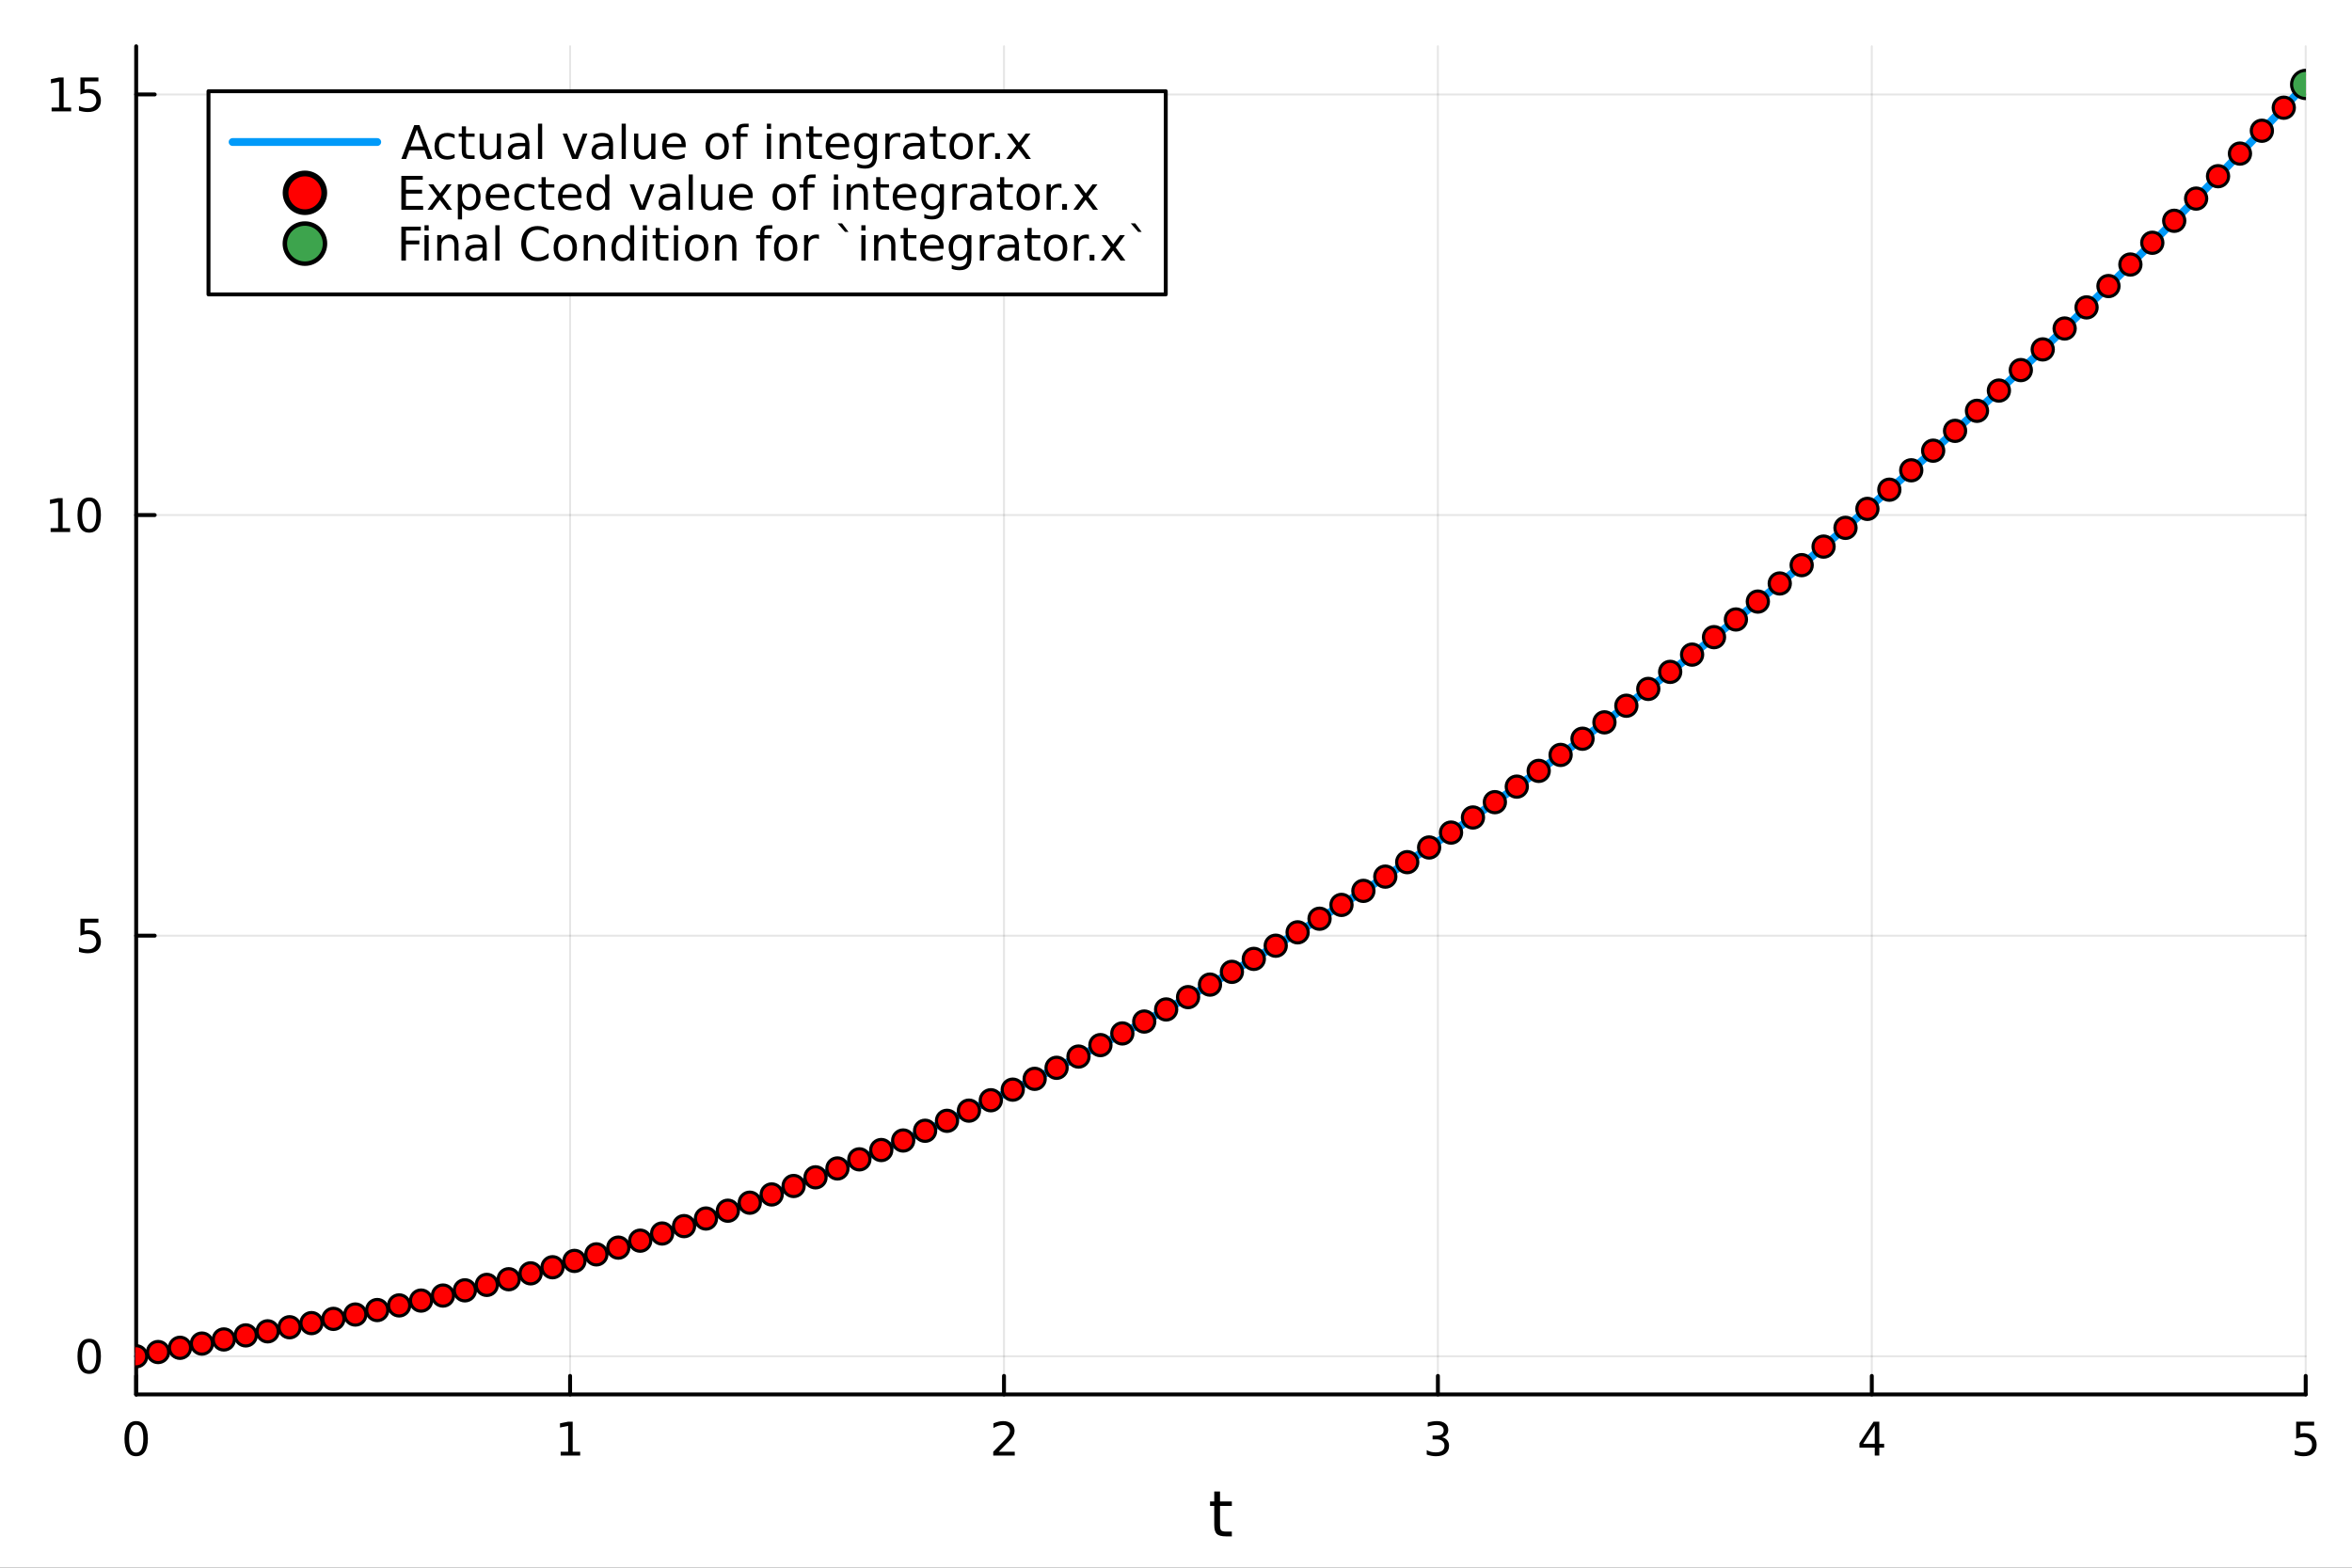 <?xml version="1.0" encoding="utf-8"?>
<svg xmlns="http://www.w3.org/2000/svg" xmlns:xlink="http://www.w3.org/1999/xlink" width="600" height="400" viewBox="0 0 2400 1600">
<rect x="0" y="0" width="2400" height="1600" fill="#333333" stroke="none"/>
<defs>
  <clipPath id="clip170">
    <rect x="0" y="0" width="2400" height="1600"/>
  </clipPath>
</defs>
<path clip-path="url(#clip170)" d="M0 1600 L2400 1600 L2400 0 L0 0  Z" fill="#ffffff" fill-rule="evenodd" fill-opacity="1"/>
<defs>
  <clipPath id="clip171">
    <rect x="480" y="0" width="1681" height="1600"/>
  </clipPath>
</defs>
<path clip-path="url(#clip170)" d="M138.959 1423.18 L2352.76 1423.18 L2352.76 47.244 L138.959 47.244  Z" fill="#ffffff" fill-rule="evenodd" fill-opacity="1"/>
<defs>
  <clipPath id="clip172">
    <rect x="138" y="47" width="2215" height="1377"/>
  </clipPath>
</defs>
<polyline clip-path="url(#clip172)" style="stroke:#000000; stroke-linecap:round; stroke-linejoin:round; stroke-width:2; stroke-opacity:0.1; fill:none" points="138.959,1423.18 138.959,47.244 "/>
<polyline clip-path="url(#clip172)" style="stroke:#000000; stroke-linecap:round; stroke-linejoin:round; stroke-width:2; stroke-opacity:0.1; fill:none" points="581.719,1423.18 581.719,47.244 "/>
<polyline clip-path="url(#clip172)" style="stroke:#000000; stroke-linecap:round; stroke-linejoin:round; stroke-width:2; stroke-opacity:0.1; fill:none" points="1024.48,1423.18 1024.48,47.244 "/>
<polyline clip-path="url(#clip172)" style="stroke:#000000; stroke-linecap:round; stroke-linejoin:round; stroke-width:2; stroke-opacity:0.1; fill:none" points="1467.24,1423.18 1467.24,47.244 "/>
<polyline clip-path="url(#clip172)" style="stroke:#000000; stroke-linecap:round; stroke-linejoin:round; stroke-width:2; stroke-opacity:0.1; fill:none" points="1910,1423.18 1910,47.244 "/>
<polyline clip-path="url(#clip172)" style="stroke:#000000; stroke-linecap:round; stroke-linejoin:round; stroke-width:2; stroke-opacity:0.1; fill:none" points="2352.76,1423.18 2352.76,47.244 "/>
<polyline clip-path="url(#clip172)" style="stroke:#000000; stroke-linecap:round; stroke-linejoin:round; stroke-width:2; stroke-opacity:0.1; fill:none" points="138.959,1384.24 2352.76,1384.24 "/>
<polyline clip-path="url(#clip172)" style="stroke:#000000; stroke-linecap:round; stroke-linejoin:round; stroke-width:2; stroke-opacity:0.1; fill:none" points="138.959,954.956 2352.76,954.956 "/>
<polyline clip-path="url(#clip172)" style="stroke:#000000; stroke-linecap:round; stroke-linejoin:round; stroke-width:2; stroke-opacity:0.1; fill:none" points="138.959,525.674 2352.76,525.674 "/>
<polyline clip-path="url(#clip172)" style="stroke:#000000; stroke-linecap:round; stroke-linejoin:round; stroke-width:2; stroke-opacity:0.1; fill:none" points="138.959,96.392 2352.76,96.392 "/>
<polyline clip-path="url(#clip170)" style="stroke:#000000; stroke-linecap:round; stroke-linejoin:round; stroke-width:4; stroke-opacity:1; fill:none" points="138.959,1423.18 2352.76,1423.18 "/>
<polyline clip-path="url(#clip170)" style="stroke:#000000; stroke-linecap:round; stroke-linejoin:round; stroke-width:4; stroke-opacity:1; fill:none" points="138.959,1423.18 138.959,1404.28 "/>
<polyline clip-path="url(#clip170)" style="stroke:#000000; stroke-linecap:round; stroke-linejoin:round; stroke-width:4; stroke-opacity:1; fill:none" points="581.719,1423.18 581.719,1404.28 "/>
<polyline clip-path="url(#clip170)" style="stroke:#000000; stroke-linecap:round; stroke-linejoin:round; stroke-width:4; stroke-opacity:1; fill:none" points="1024.48,1423.18 1024.48,1404.28 "/>
<polyline clip-path="url(#clip170)" style="stroke:#000000; stroke-linecap:round; stroke-linejoin:round; stroke-width:4; stroke-opacity:1; fill:none" points="1467.24,1423.18 1467.24,1404.28 "/>
<polyline clip-path="url(#clip170)" style="stroke:#000000; stroke-linecap:round; stroke-linejoin:round; stroke-width:4; stroke-opacity:1; fill:none" points="1910,1423.18 1910,1404.28 "/>
<polyline clip-path="url(#clip170)" style="stroke:#000000; stroke-linecap:round; stroke-linejoin:round; stroke-width:4; stroke-opacity:1; fill:none" points="2352.76,1423.18 2352.76,1404.28 "/>
<path clip-path="url(#clip170)" d="M138.959 1454.1 Q135.348 1454.1 133.52 1457.66 Q131.714 1461.2 131.714 1468.33 Q131.714 1475.44 133.52 1479.01 Q135.348 1482.55 138.959 1482.55 Q142.594 1482.55 144.399 1479.01 Q146.228 1475.44 146.228 1468.33 Q146.228 1461.2 144.399 1457.66 Q142.594 1454.1 138.959 1454.1 M138.959 1450.39 Q144.77 1450.39 147.825 1455 Q150.904 1459.58 150.904 1468.33 Q150.904 1477.06 147.825 1481.67 Q144.77 1486.25 138.959 1486.25 Q133.149 1486.25 130.071 1481.67 Q127.015 1477.06 127.015 1468.33 Q127.015 1459.58 130.071 1455 Q133.149 1450.39 138.959 1450.39 Z" fill="#000000" fill-rule="nonzero" fill-opacity="1" /><path clip-path="url(#clip170)" d="M572.101 1481.64 L579.74 1481.64 L579.74 1455.28 L571.429 1456.95 L571.429 1452.69 L579.693 1451.02 L584.369 1451.02 L584.369 1481.64 L592.008 1481.64 L592.008 1485.58 L572.101 1485.58 L572.101 1481.64 Z" fill="#000000" fill-rule="nonzero" fill-opacity="1" /><path clip-path="url(#clip170)" d="M1019.13 1481.64 L1035.45 1481.64 L1035.45 1485.58 L1013.51 1485.58 L1013.51 1481.64 Q1016.17 1478.89 1020.75 1474.26 Q1025.36 1469.61 1026.54 1468.27 Q1028.78 1465.74 1029.66 1464.01 Q1030.57 1462.25 1030.57 1460.56 Q1030.57 1457.8 1028.62 1456.07 Q1026.7 1454.33 1023.6 1454.33 Q1021.4 1454.33 1018.95 1455.09 Q1016.52 1455.86 1013.74 1457.41 L1013.74 1452.69 Q1016.56 1451.55 1019.02 1450.97 Q1021.47 1450.39 1023.51 1450.39 Q1028.88 1450.39 1032.07 1453.08 Q1035.27 1455.77 1035.27 1460.26 Q1035.27 1462.39 1034.45 1464.31 Q1033.67 1466.2 1031.56 1468.8 Q1030.98 1469.47 1027.88 1472.69 Q1024.78 1475.88 1019.13 1481.64 Z" fill="#000000" fill-rule="nonzero" fill-opacity="1" /><path clip-path="url(#clip170)" d="M1471.48 1466.95 Q1474.84 1467.66 1476.72 1469.93 Q1478.61 1472.2 1478.61 1475.53 Q1478.61 1480.65 1475.1 1483.45 Q1471.58 1486.25 1465.1 1486.25 Q1462.92 1486.25 1460.61 1485.81 Q1458.31 1485.39 1455.86 1484.54 L1455.86 1480.02 Q1457.8 1481.16 1460.12 1481.74 Q1462.43 1482.32 1464.96 1482.32 Q1469.36 1482.32 1471.65 1480.58 Q1473.96 1478.84 1473.96 1475.53 Q1473.96 1472.48 1471.81 1470.77 Q1469.68 1469.03 1465.86 1469.03 L1461.83 1469.03 L1461.83 1465.19 L1466.05 1465.19 Q1469.49 1465.19 1471.32 1463.82 Q1473.15 1462.43 1473.15 1459.84 Q1473.15 1457.18 1471.25 1455.77 Q1469.38 1454.33 1465.86 1454.33 Q1463.94 1454.33 1461.74 1454.75 Q1459.54 1455.16 1456.9 1456.04 L1456.9 1451.88 Q1459.56 1451.14 1461.88 1450.77 Q1464.22 1450.39 1466.28 1450.39 Q1471.6 1450.39 1474.7 1452.83 Q1477.8 1455.23 1477.8 1459.35 Q1477.8 1462.22 1476.16 1464.21 Q1474.52 1466.18 1471.48 1466.95 Z" fill="#000000" fill-rule="nonzero" fill-opacity="1" /><path clip-path="url(#clip170)" d="M1913.01 1455.09 L1901.2 1473.54 L1913.01 1473.54 L1913.01 1455.09 M1911.78 1451.02 L1917.66 1451.02 L1917.66 1473.54 L1922.59 1473.54 L1922.59 1477.43 L1917.66 1477.43 L1917.66 1485.58 L1913.01 1485.58 L1913.01 1477.43 L1897.4 1477.43 L1897.4 1472.92 L1911.78 1451.02 Z" fill="#000000" fill-rule="nonzero" fill-opacity="1" /><path clip-path="url(#clip170)" d="M2343.03 1451.02 L2361.39 1451.02 L2361.39 1454.96 L2347.32 1454.96 L2347.32 1463.43 Q2348.33 1463.08 2349.35 1462.92 Q2350.37 1462.73 2351.39 1462.73 Q2357.18 1462.73 2360.56 1465.9 Q2363.94 1469.08 2363.94 1474.49 Q2363.94 1480.07 2360.46 1483.17 Q2356.99 1486.25 2350.67 1486.25 Q2348.5 1486.25 2346.23 1485.88 Q2343.98 1485.51 2341.58 1484.77 L2341.58 1480.07 Q2343.66 1481.2 2345.88 1481.76 Q2348.1 1482.32 2350.58 1482.32 Q2354.58 1482.32 2356.92 1480.21 Q2359.26 1478.1 2359.26 1474.49 Q2359.26 1470.88 2356.92 1468.77 Q2354.58 1466.67 2350.58 1466.67 Q2348.71 1466.67 2346.83 1467.08 Q2344.98 1467.5 2343.03 1468.38 L2343.03 1451.02 Z" fill="#000000" fill-rule="nonzero" fill-opacity="1" /><path clip-path="url(#clip170)" d="M1244.92 1522.27 L1244.92 1532.4 L1256.98 1532.4 L1256.98 1536.95 L1244.92 1536.95 L1244.92 1556.3 Q1244.92 1560.66 1246.1 1561.9 Q1247.31 1563.14 1250.97 1563.14 L1256.98 1563.14 L1256.98 1568.04 L1250.97 1568.04 Q1244.19 1568.04 1241.61 1565.53 Q1239.03 1562.98 1239.03 1556.3 L1239.03 1536.95 L1234.73 1536.95 L1234.73 1532.4 L1239.03 1532.4 L1239.03 1522.27 L1244.92 1522.27 Z" fill="#000000" fill-rule="nonzero" fill-opacity="1" /><polyline clip-path="url(#clip170)" style="stroke:#000000; stroke-linecap:round; stroke-linejoin:round; stroke-width:4; stroke-opacity:1; fill:none" points="138.959,1423.18 138.959,47.244 "/>
<polyline clip-path="url(#clip170)" style="stroke:#000000; stroke-linecap:round; stroke-linejoin:round; stroke-width:4; stroke-opacity:1; fill:none" points="138.959,1384.24 157.857,1384.24 "/>
<polyline clip-path="url(#clip170)" style="stroke:#000000; stroke-linecap:round; stroke-linejoin:round; stroke-width:4; stroke-opacity:1; fill:none" points="138.959,954.956 157.857,954.956 "/>
<polyline clip-path="url(#clip170)" style="stroke:#000000; stroke-linecap:round; stroke-linejoin:round; stroke-width:4; stroke-opacity:1; fill:none" points="138.959,525.674 157.857,525.674 "/>
<polyline clip-path="url(#clip170)" style="stroke:#000000; stroke-linecap:round; stroke-linejoin:round; stroke-width:4; stroke-opacity:1; fill:none" points="138.959,96.392 157.857,96.392 "/>
<path clip-path="url(#clip170)" d="M91.015 1370.04 Q87.404 1370.04 85.575 1373.6 Q83.77 1377.14 83.77 1384.27 Q83.77 1391.38 85.575 1394.94 Q87.404 1398.49 91.015 1398.49 Q94.649 1398.49 96.455 1394.94 Q98.284 1391.38 98.284 1384.27 Q98.284 1377.14 96.455 1373.6 Q94.649 1370.04 91.015 1370.04 M91.015 1366.33 Q96.825 1366.33 99.881 1370.94 Q102.959 1375.52 102.959 1384.27 Q102.959 1393 99.881 1397.61 Q96.825 1402.19 91.015 1402.19 Q85.205 1402.19 82.126 1397.61 Q79.071 1393 79.071 1384.27 Q79.071 1375.52 82.126 1370.94 Q85.205 1366.33 91.015 1366.33 Z" fill="#000000" fill-rule="nonzero" fill-opacity="1" /><path clip-path="url(#clip170)" d="M82.057 937.676 L100.413 937.676 L100.413 941.611 L86.339 941.611 L86.339 950.084 Q87.358 949.736 88.376 949.574 Q89.395 949.389 90.413 949.389 Q96.2 949.389 99.58 952.56 Q102.959 955.732 102.959 961.148 Q102.959 966.727 99.487 969.829 Q96.015 972.907 89.696 972.907 Q87.52 972.907 85.251 972.537 Q83.006 972.167 80.598 971.426 L80.598 966.727 Q82.682 967.861 84.904 968.417 Q87.126 968.972 89.603 968.972 Q93.608 968.972 95.946 966.866 Q98.284 964.759 98.284 961.148 Q98.284 957.537 95.946 955.431 Q93.608 953.324 89.603 953.324 Q87.728 953.324 85.853 953.741 Q84.001 954.158 82.057 955.037 L82.057 937.676 Z" fill="#000000" fill-rule="nonzero" fill-opacity="1" /><path clip-path="url(#clip170)" d="M51.663 539.019 L59.302 539.019 L59.302 512.653 L50.992 514.32 L50.992 510.061 L59.256 508.394 L63.932 508.394 L63.932 539.019 L71.571 539.019 L71.571 542.954 L51.663 542.954 L51.663 539.019 Z" fill="#000000" fill-rule="nonzero" fill-opacity="1" /><path clip-path="url(#clip170)" d="M91.015 511.473 Q87.404 511.473 85.575 515.038 Q83.77 518.579 83.77 525.709 Q83.77 532.815 85.575 536.38 Q87.404 539.922 91.015 539.922 Q94.649 539.922 96.455 536.38 Q98.284 532.815 98.284 525.709 Q98.284 518.579 96.455 515.038 Q94.649 511.473 91.015 511.473 M91.015 507.769 Q96.825 507.769 99.881 512.376 Q102.959 516.959 102.959 525.709 Q102.959 534.436 99.881 539.042 Q96.825 543.625 91.015 543.625 Q85.205 543.625 82.126 539.042 Q79.071 534.436 79.071 525.709 Q79.071 516.959 82.126 512.376 Q85.205 507.769 91.015 507.769 Z" fill="#000000" fill-rule="nonzero" fill-opacity="1" /><path clip-path="url(#clip170)" d="M52.659 109.737 L60.298 109.737 L60.298 83.371 L51.987 85.038 L51.987 80.779 L60.251 79.112 L64.927 79.112 L64.927 109.737 L72.566 109.737 L72.566 113.672 L52.659 113.672 L52.659 109.737 Z" fill="#000000" fill-rule="nonzero" fill-opacity="1" /><path clip-path="url(#clip170)" d="M82.057 79.112 L100.413 79.112 L100.413 83.047 L86.339 83.047 L86.339 91.519 Q87.358 91.172 88.376 91.01 Q89.395 90.825 90.413 90.825 Q96.2 90.825 99.58 93.996 Q102.959 97.167 102.959 102.584 Q102.959 108.163 99.487 111.265 Q96.015 114.343 89.696 114.343 Q87.52 114.343 85.251 113.973 Q83.006 113.603 80.598 112.862 L80.598 108.163 Q82.682 109.297 84.904 109.853 Q87.126 110.408 89.603 110.408 Q93.608 110.408 95.946 108.302 Q98.284 106.195 98.284 102.584 Q98.284 98.973 95.946 96.867 Q93.608 94.76 89.603 94.76 Q87.728 94.76 85.853 95.177 Q84.001 95.593 82.057 96.473 L82.057 79.112 Z" fill="#000000" fill-rule="nonzero" fill-opacity="1" /><polyline clip-path="url(#clip172)" style="stroke:#009af9; stroke-linecap:round; stroke-linejoin:round; stroke-width:8; stroke-opacity:1; fill:none" points="138.959,1384.24 141.175,1383.81 143.391,1383.38 145.607,1382.95 147.823,1382.52 150.04,1382.09 152.256,1381.66 154.472,1381.23 156.688,1380.8 158.904,1380.37 161.12,1379.94 163.336,1379.51 165.552,1379.08 167.768,1378.65 169.984,1378.22 172.2,1377.79 174.416,1377.36 176.632,1376.93 178.848,1376.5 181.064,1376.07 183.28,1375.64 185.496,1375.21 187.712,1374.78 189.928,1374.36 192.144,1373.93 194.36,1373.5 196.576,1373.07 198.792,1372.65 201.008,1372.23 203.224,1371.8 205.44,1371.38 207.656,1370.96 209.872,1370.54 212.088,1370.12 214.304,1369.71 216.52,1369.29 218.736,1368.87 220.952,1368.46 223.168,1368.04 225.384,1367.63 227.6,1367.21 229.816,1366.8 232.032,1366.39 234.248,1365.97 236.464,1365.56 238.68,1365.15 240.896,1364.74 243.112,1364.33 245.328,1363.92 247.544,1363.51 249.76,1363.1 251.976,1362.69 254.192,1362.28 256.408,1361.87 258.624,1361.46 260.84,1361.04 263.056,1360.63 265.272,1360.22 267.488,1359.81 269.704,1359.4 271.92,1358.99 274.136,1358.58 276.352,1358.17 278.568,1357.76 280.784,1357.35 283,1356.93 285.216,1356.52 287.432,1356.11 289.648,1355.69 291.864,1355.28 294.08,1354.87 296.296,1354.45 298.512,1354.03 300.728,1353.62 302.944,1353.2 305.16,1352.78 307.376,1352.36 309.592,1351.95 311.808,1351.53 314.024,1351.1 316.24,1350.68 318.456,1350.26 320.672,1349.84 322.888,1349.41 325.104,1348.99 327.321,1348.56 329.537,1348.13 331.753,1347.7 333.969,1347.28 336.185,1346.84 338.401,1346.41 340.617,1345.98 342.833,1345.55 345.049,1345.11 347.265,1344.67 349.481,1344.24 351.697,1343.8 353.913,1343.36 356.129,1342.92 358.345,1342.47 360.561,1342.03 362.777,1341.58 364.993,1341.14 367.209,1340.69 369.425,1340.24 371.641,1339.79 373.857,1339.33 376.073,1338.88 378.289,1338.42 380.505,1337.97 382.721,1337.51 384.937,1337.05 387.153,1336.59 389.369,1336.12 391.585,1335.66 393.801,1335.19 396.017,1334.72 398.233,1334.25 400.449,1333.78 402.665,1333.3 404.881,1332.83 407.097,1332.35 409.313,1331.87 411.529,1331.39 413.745,1330.91 415.961,1330.42 418.177,1329.93 420.393,1329.45 422.609,1328.96 424.825,1328.46 427.041,1327.97 429.257,1327.47 431.473,1326.97 433.689,1326.47 435.905,1325.97 438.121,1325.47 440.337,1324.96 442.553,1324.45 444.769,1323.94 446.985,1323.43 449.201,1322.92 451.417,1322.4 453.633,1321.88 455.849,1321.36 458.065,1320.84 460.281,1320.31 462.497,1319.79 464.713,1319.26 466.929,1318.73 469.145,1318.2 471.361,1317.66 473.577,1317.12 475.793,1316.58 478.009,1316.04 480.225,1315.5 482.441,1314.95 484.657,1314.4 486.873,1313.85 489.089,1313.3 491.305,1312.75 493.521,1312.19 495.737,1311.63 497.953,1311.07 500.169,1310.5 502.385,1309.94 504.601,1309.37 506.818,1308.8 509.034,1308.23 511.25,1307.65 513.466,1307.08 515.682,1306.5 517.898,1305.92 520.114,1305.33 522.33,1304.75 524.546,1304.16 526.762,1303.57 528.978,1302.97 531.194,1302.38 533.41,1301.78 535.626,1301.18 537.842,1300.58 540.058,1299.98 542.274,1299.37 544.49,1298.76 546.706,1298.15 548.922,1297.54 551.138,1296.92 553.354,1296.31 555.57,1295.69 557.786,1295.06 560.002,1294.44 562.218,1293.81 564.434,1293.19 566.65,1292.56 568.866,1291.92 571.082,1291.29 573.298,1290.65 575.514,1290.01 577.73,1289.37 579.946,1288.72 582.162,1288.08 584.378,1287.43 586.594,1286.78 588.81,1286.13 591.026,1285.47 593.242,1284.82 595.458,1284.16 597.674,1283.5 599.89,1282.83 602.106,1282.17 604.322,1281.5 606.538,1280.83 608.754,1280.16 610.97,1279.49 613.186,1278.81 615.402,1278.13 617.618,1277.45 619.834,1276.77 622.05,1276.09 624.266,1275.4 626.482,1274.72 628.698,1274.03 630.914,1273.34 633.13,1272.64 635.346,1271.95 637.562,1271.25 639.778,1270.55 641.994,1269.85 644.21,1269.14 646.426,1268.44 648.642,1267.73 650.858,1267.02 653.074,1266.31 655.29,1265.59 657.506,1264.87 659.722,1264.15 661.938,1263.43 664.154,1262.71 666.37,1261.98 668.586,1261.26 670.802,1260.53 673.018,1259.79 675.234,1259.06 677.45,1258.32 679.666,1257.58 681.882,1256.84 684.099,1256.1 686.315,1255.36 688.531,1254.61 690.747,1253.86 692.963,1253.11 695.179,1252.35 697.395,1251.6 699.611,1250.84 701.827,1250.08 704.043,1249.32 706.259,1248.55 708.475,1247.79 710.691,1247.02 712.907,1246.25 715.123,1245.48 717.339,1244.7 719.555,1243.92 721.771,1243.14 723.987,1242.36 726.203,1241.58 728.419,1240.79 730.635,1240 732.851,1239.21 735.067,1238.42 737.283,1237.63 739.499,1236.83 741.715,1236.03 743.931,1235.23 746.147,1234.43 748.363,1233.62 750.579,1232.82 752.795,1232.01 755.011,1231.19 757.227,1230.38 759.443,1229.56 761.659,1228.75 763.875,1227.93 766.091,1227.1 768.307,1226.28 770.523,1225.45 772.739,1224.62 774.955,1223.79 777.171,1222.96 779.387,1222.12 781.603,1221.29 783.819,1220.45 786.035,1219.6 788.251,1218.76 790.467,1217.91 792.683,1217.07 794.899,1216.22 797.115,1215.36 799.331,1214.51 801.547,1213.65 803.763,1212.79 805.979,1211.93 808.195,1211.07 810.411,1210.2 812.627,1209.34 814.843,1208.47 817.059,1207.59 819.275,1206.72 821.491,1205.84 823.707,1204.97 825.923,1204.09 828.139,1203.2 830.355,1202.32 832.571,1201.43 834.787,1200.54 837.003,1199.65 839.219,1198.76 841.435,1197.86 843.651,1196.96 845.867,1196.06 848.083,1195.16 850.299,1194.26 852.515,1193.35 854.731,1192.44 856.947,1191.53 859.163,1190.62 861.38,1189.7 863.596,1188.79 865.812,1187.87 868.028,1186.95 870.244,1186.02 872.46,1185.1 874.676,1184.17 876.892,1183.24 879.108,1182.31 881.324,1181.37 883.54,1180.44 885.756,1179.5 887.972,1178.56 890.188,1177.61 892.404,1176.67 894.62,1175.72 896.836,1174.77 899.052,1173.82 901.268,1172.87 903.484,1171.91 905.7,1170.95 907.916,1169.99 910.132,1169.03 912.348,1168.07 914.564,1167.1 916.78,1166.13 918.996,1165.16 921.212,1164.19 923.428,1163.21 925.644,1162.24 927.86,1161.26 930.076,1160.28 932.292,1159.29 934.508,1158.31 936.724,1157.32 938.94,1156.33 941.156,1155.34 943.372,1154.34 945.588,1153.34 947.804,1152.35 950.02,1151.34 952.236,1150.34 954.452,1149.34 956.668,1148.33 958.884,1147.32 961.1,1146.31 963.316,1145.29 965.532,1144.28 967.748,1143.26 969.964,1142.24 972.18,1141.22 974.396,1140.19 976.612,1139.17 978.828,1138.14 981.044,1137.11 983.26,1136.07 985.476,1135.04 987.692,1134 989.908,1132.96 992.124,1131.92 994.34,1130.87 996.556,1129.83 998.772,1128.78 1000.99,1127.73 1003.2,1126.68 1005.42,1125.62 1007.64,1124.57 1009.85,1123.51 1012.07,1122.44 1014.28,1121.38 1016.5,1120.32 1018.72,1119.25 1020.93,1118.18 1023.15,1117.11 1025.36,1116.03 1027.58,1114.96 1029.8,1113.88 1032.01,1112.8 1034.23,1111.72 1036.44,1110.63 1038.66,1109.54 1040.88,1108.45 1043.09,1107.36 1045.31,1106.27 1047.52,1105.17 1049.74,1104.08 1051.96,1102.98 1054.17,1101.87 1056.39,1100.77 1058.6,1099.66 1060.82,1098.56 1063.04,1097.44 1065.25,1096.33 1067.47,1095.22 1069.68,1094.1 1071.9,1092.98 1074.12,1091.86 1076.33,1090.74 1078.55,1089.61 1080.76,1088.48 1082.98,1087.35 1085.2,1086.22 1087.41,1085.09 1089.63,1083.95 1091.84,1082.81 1094.06,1081.67 1096.28,1080.53 1098.49,1079.38 1100.71,1078.23 1102.92,1077.09 1105.14,1075.93 1107.36,1074.78 1109.57,1073.62 1111.79,1072.47 1114,1071.31 1116.22,1070.14 1118.44,1068.98 1120.65,1067.81 1122.87,1066.64 1125.08,1065.47 1127.3,1064.3 1129.52,1063.13 1131.73,1061.95 1133.95,1060.77 1136.17,1059.59 1138.38,1058.4 1140.6,1057.22 1142.81,1056.03 1145.03,1054.84 1147.25,1053.65 1149.46,1052.45 1151.68,1051.26 1153.89,1050.06 1156.11,1048.86 1158.33,1047.65 1160.54,1046.45 1162.76,1045.24 1164.97,1044.03 1167.19,1042.82 1169.41,1041.61 1171.62,1040.39 1173.84,1039.17 1176.05,1037.95 1178.27,1036.73 1180.49,1035.5 1182.7,1034.28 1184.92,1033.05 1187.13,1031.82 1189.35,1030.58 1191.57,1029.35 1193.78,1028.11 1196,1026.87 1198.21,1025.63 1200.43,1024.39 1202.65,1023.14 1204.86,1021.89 1207.08,1020.64 1209.29,1019.39 1211.51,1018.13 1213.73,1016.88 1215.94,1015.62 1218.16,1014.36 1220.37,1013.09 1222.59,1011.83 1224.81,1010.56 1227.02,1009.29 1229.24,1008.02 1231.45,1006.74 1233.67,1005.47 1235.89,1004.19 1238.1,1002.91 1240.32,1001.63 1242.53,1000.34 1244.75,999.054 1246.97,997.765 1249.18,996.474 1251.4,995.181 1253.61,993.885 1255.83,992.587 1258.05,991.287 1260.26,989.985 1262.48,988.681 1264.69,987.375 1266.91,986.066 1269.13,984.756 1271.34,983.443 1273.56,982.128 1275.77,980.811 1277.99,979.492 1280.21,978.17 1282.42,976.847 1284.64,975.521 1286.85,974.193 1289.07,972.863 1291.29,971.531 1293.5,970.197 1295.72,968.86 1297.93,967.522 1300.15,966.181 1302.37,964.838 1304.58,963.493 1306.8,962.146 1309.01,960.796 1311.23,959.445 1313.45,958.091 1315.66,956.735 1317.88,955.377 1320.09,954.017 1322.31,952.655 1324.53,951.291 1326.74,949.924 1328.96,948.555 1331.17,947.184 1333.39,945.811 1335.61,944.436 1337.82,943.059 1340.04,941.68 1342.25,940.298 1344.47,938.914 1346.69,937.528 1348.9,936.14 1351.12,934.75 1353.33,933.358 1355.55,931.963 1357.77,930.566 1359.98,929.168 1362.2,927.767 1364.41,926.363 1366.63,924.958 1368.85,923.551 1371.06,922.141 1373.28,920.729 1375.49,919.316 1377.71,917.9 1379.93,916.481 1382.14,915.061 1384.36,913.639 1386.57,912.214 1388.79,910.787 1391.01,909.358 1393.22,907.927 1395.44,906.494 1397.65,905.059 1399.87,903.621 1402.09,902.181 1404.3,900.739 1406.52,899.295 1408.73,897.849 1410.95,896.401 1413.17,894.951 1415.38,893.498 1417.6,892.043 1419.81,890.586 1422.03,889.127 1424.25,887.666 1426.46,886.203 1428.68,884.737 1430.89,883.27 1433.11,881.8 1435.33,880.328 1437.54,878.854 1439.76,877.378 1441.97,875.899 1444.19,874.419 1446.41,872.936 1448.62,871.451 1450.84,869.964 1453.05,868.475 1455.27,866.984 1457.49,865.49 1459.7,863.995 1461.92,862.497 1464.13,860.997 1466.35,859.495 1468.57,857.991 1470.78,856.484 1473,854.976 1475.21,853.465 1477.43,851.952 1479.65,850.437 1481.86,848.92 1484.08,847.401 1486.3,845.88 1488.51,844.356 1490.73,842.83 1492.94,841.302 1495.16,839.772 1497.38,838.24 1499.59,836.706 1501.81,835.169 1504.02,833.631 1506.24,832.09 1508.46,830.547 1510.67,829.002 1512.89,827.455 1515.1,825.906 1517.32,824.354 1519.54,822.8 1521.75,821.245 1523.97,819.687 1526.18,818.126 1528.4,816.564 1530.62,815 1532.83,813.433 1535.05,811.864 1537.26,810.294 1539.48,808.72 1541.7,807.145 1543.91,805.568 1546.13,803.989 1548.34,802.407 1550.56,800.823 1552.78,799.237 1554.99,797.649 1557.21,796.059 1559.42,794.466 1561.64,792.872 1563.86,791.275 1566.07,789.676 1568.29,788.075 1570.5,786.472 1572.72,784.867 1574.94,783.26 1577.15,781.65 1579.37,780.038 1581.58,778.424 1583.8,776.808 1586.02,775.19 1588.23,773.57 1590.45,771.947 1592.66,770.323 1594.88,768.696 1597.1,767.067 1599.31,765.436 1601.53,763.802 1603.74,762.167 1605.96,760.53 1608.18,758.89 1610.39,757.248 1612.61,755.604 1614.82,753.958 1617.04,752.31 1619.26,750.659 1621.47,749.006 1623.69,747.352 1625.9,745.695 1628.12,744.036 1630.34,742.375 1632.55,740.711 1634.77,739.046 1636.98,737.378 1639.2,735.708 1641.42,734.036 1643.63,732.362 1645.85,730.686 1648.06,729.007 1650.28,727.327 1652.5,725.644 1654.71,723.959 1656.93,722.272 1659.14,720.583 1661.36,718.892 1663.58,717.198 1665.79,715.503 1668.01,713.805 1670.22,712.105 1672.44,710.403 1674.66,708.699 1676.87,706.992 1679.09,705.284 1681.3,703.573 1683.52,701.86 1685.74,700.145 1687.95,698.428 1690.17,696.709 1692.38,694.988 1694.6,693.264 1696.82,691.538 1699.03,689.81 1701.25,688.08 1703.46,686.348 1705.68,684.614 1707.9,682.877 1710.11,681.139 1712.33,679.398 1714.54,677.655 1716.76,675.91 1718.98,674.163 1721.19,672.413 1723.41,670.662 1725.62,668.908 1727.84,667.152 1730.06,665.394 1732.27,663.634 1734.49,661.872 1736.7,660.107 1738.92,658.341 1741.14,656.572 1743.35,654.801 1745.57,653.028 1747.78,651.253 1750,649.475 1752.22,647.696 1754.43,645.914 1756.65,644.131 1758.86,642.345 1761.08,640.556 1763.3,638.766 1765.51,636.974 1767.73,635.179 1769.94,633.383 1772.16,631.584 1774.38,629.783 1776.59,627.98 1778.81,626.174 1781.02,624.367 1783.24,622.557 1785.46,620.745 1787.67,618.932 1789.89,617.115 1792.1,615.297 1794.32,613.477 1796.54,611.654 1798.75,609.83 1800.97,608.003 1803.18,606.174 1805.4,604.343 1807.62,602.51 1809.83,600.674 1812.05,598.837 1814.26,596.997 1816.48,595.155 1818.7,593.311 1820.91,591.465 1823.13,589.617 1825.34,587.766 1827.56,585.913 1829.78,584.059 1831.99,582.202 1834.21,580.343 1836.42,578.481 1838.64,576.618 1840.86,574.753 1843.07,572.885 1845.29,571.015 1847.51,569.143 1849.72,567.269 1851.94,565.393 1854.15,563.514 1856.37,561.634 1858.59,559.751 1860.8,557.866 1863.02,555.979 1865.23,554.09 1867.45,552.198 1869.67,550.305 1871.88,548.409 1874.1,546.512 1876.31,544.612 1878.53,542.71 1880.75,540.805 1882.96,538.899 1885.18,536.99 1887.39,535.08 1889.61,533.167 1891.83,531.252 1894.04,529.335 1896.26,527.415 1898.47,525.494 1900.69,523.57 1902.91,521.645 1905.12,519.717 1907.34,517.787 1909.55,515.854 1911.77,513.92 1913.99,511.984 1916.2,510.045 1918.42,508.104 1920.63,506.161 1922.85,504.216 1925.07,502.269 1927.28,500.319 1929.5,498.368 1931.71,496.414 1933.93,494.458 1936.15,492.5 1938.36,490.54 1940.58,488.578 1942.79,486.613 1945.01,484.647 1947.23,482.678 1949.44,480.707 1951.66,478.734 1953.87,476.759 1956.09,474.782 1958.31,472.802 1960.52,470.82 1962.74,468.837 1964.95,466.851 1967.17,464.862 1969.39,462.872 1971.6,460.88 1973.82,458.885 1976.03,456.888 1978.25,454.89 1980.47,452.889 1982.68,450.885 1984.9,448.88 1987.11,446.873 1989.33,444.863 1991.55,442.851 1993.76,440.837 1995.98,438.821 1998.19,436.803 2000.41,434.783 2002.63,432.76 2004.84,430.735 2007.06,428.709 2009.27,426.68 2011.49,424.648 2013.71,422.615 2015.92,420.58 2018.14,418.542 2020.35,416.502 2022.57,414.461 2024.79,412.417 2027,410.37 2029.22,408.322 2031.43,406.272 2033.65,404.219 2035.87,402.164 2038.08,400.107 2040.3,398.048 2042.51,395.987 2044.73,393.923 2046.95,391.858 2049.16,389.79 2051.38,387.72 2053.59,385.648 2055.81,383.574 2058.03,381.498 2060.24,379.419 2062.46,377.339 2064.67,375.256 2066.89,373.171 2069.11,371.084 2071.32,368.995 2073.54,366.904 2075.75,364.81 2077.97,362.714 2080.19,360.617 2082.4,358.517 2084.62,356.415 2086.83,354.31 2089.05,352.204 2091.27,350.095 2093.48,347.985 2095.7,345.872 2097.91,343.757 2100.13,341.64 2102.35,339.52 2104.56,337.399 2106.78,335.275 2108.99,333.15 2111.21,331.022 2113.43,328.892 2115.64,326.759 2117.86,324.625 2120.07,322.488 2122.29,320.35 2124.51,318.209 2126.72,316.066 2128.94,313.921 2131.15,311.774 2133.37,309.624 2135.59,307.473 2137.8,305.319 2140.02,303.163 2142.23,301.005 2144.45,298.845 2146.67,296.683 2148.88,294.518 2151.1,292.351 2153.31,290.183 2155.53,288.012 2157.75,285.839 2159.96,283.663 2162.18,281.486 2164.39,279.307 2166.61,277.125 2168.83,274.941 2171.04,272.755 2173.26,270.567 2175.47,268.377 2177.69,266.184 2179.91,263.99 2182.12,261.793 2184.34,259.594 2186.55,257.393 2188.77,255.19 2190.99,252.984 2193.2,250.777 2195.42,248.567 2197.64,246.355 2199.85,244.142 2202.07,241.925 2204.28,239.707 2206.5,237.487 2208.72,235.264 2210.93,233.04 2213.15,230.813 2215.36,228.584 2217.58,226.353 2219.8,224.119 2222.01,221.884 2224.23,219.646 2226.44,217.406 2228.66,215.165 2230.88,212.921 2233.09,210.674 2235.31,208.426 2237.52,206.175 2239.74,203.923 2241.96,201.668 2244.17,199.411 2246.39,197.152 2248.6,194.891 2250.82,192.627 2253.04,190.362 2255.25,188.094 2257.47,185.824 2259.68,183.552 2261.9,181.278 2264.12,179.002 2266.33,176.723 2268.55,174.443 2270.76,172.16 2272.98,169.875 2275.2,167.588 2277.41,165.299 2279.63,163.007 2281.84,160.714 2284.06,158.418 2286.28,156.12 2288.49,153.82 2290.71,151.518 2292.92,149.214 2295.14,146.908 2297.36,144.599 2299.57,142.288 2301.79,139.975 2304,137.66 2306.22,135.343 2308.44,133.024 2310.65,130.702 2312.87,128.379 2315.08,126.053 2317.3,123.725 2319.52,121.395 2321.73,119.063 2323.95,116.728 2326.16,114.392 2328.38,112.053 2330.6,109.712 2332.81,107.369 2335.03,105.024 2337.24,102.677 2339.46,100.327 2341.68,97.976 2343.89,95.622 2346.11,93.266 2348.32,90.908 2350.54,88.548 2352.76,86.186 "/>
<circle clip-path="url(#clip172)" cx="138.959" cy="1384.24" r="10.8" fill="#ff0000" fill-rule="evenodd" fill-opacity="1" stroke="#000000" stroke-opacity="1" stroke-width="3.2"/>
<circle clip-path="url(#clip172)" cx="161.321" cy="1379.9" r="10.8" fill="#ff0000" fill-rule="evenodd" fill-opacity="1" stroke="#000000" stroke-opacity="1" stroke-width="3.2"/>
<circle clip-path="url(#clip172)" cx="183.683" cy="1375.57" r="10.8" fill="#ff0000" fill-rule="evenodd" fill-opacity="1" stroke="#000000" stroke-opacity="1" stroke-width="3.2"/>
<circle clip-path="url(#clip172)" cx="206.044" cy="1371.27" r="10.8" fill="#ff0000" fill-rule="evenodd" fill-opacity="1" stroke="#000000" stroke-opacity="1" stroke-width="3.2"/>
<circle clip-path="url(#clip172)" cx="228.406" cy="1367.06" r="10.8" fill="#ff0000" fill-rule="evenodd" fill-opacity="1" stroke="#000000" stroke-opacity="1" stroke-width="3.2"/>
<circle clip-path="url(#clip172)" cx="250.767" cy="1362.91" r="10.8" fill="#ff0000" fill-rule="evenodd" fill-opacity="1" stroke="#000000" stroke-opacity="1" stroke-width="3.2"/>
<circle clip-path="url(#clip172)" cx="273.129" cy="1358.77" r="10.8" fill="#ff0000" fill-rule="evenodd" fill-opacity="1" stroke="#000000" stroke-opacity="1" stroke-width="3.2"/>
<circle clip-path="url(#clip172)" cx="295.491" cy="1354.6" r="10.8" fill="#ff0000" fill-rule="evenodd" fill-opacity="1" stroke="#000000" stroke-opacity="1" stroke-width="3.2"/>
<circle clip-path="url(#clip172)" cx="317.852" cy="1350.38" r="10.8" fill="#ff0000" fill-rule="evenodd" fill-opacity="1" stroke="#000000" stroke-opacity="1" stroke-width="3.2"/>
<circle clip-path="url(#clip172)" cx="340.214" cy="1346.06" r="10.8" fill="#ff0000" fill-rule="evenodd" fill-opacity="1" stroke="#000000" stroke-opacity="1" stroke-width="3.2"/>
<circle clip-path="url(#clip172)" cx="362.575" cy="1341.62" r="10.8" fill="#ff0000" fill-rule="evenodd" fill-opacity="1" stroke="#000000" stroke-opacity="1" stroke-width="3.2"/>
<circle clip-path="url(#clip172)" cx="384.937" cy="1337.05" r="10.8" fill="#ff0000" fill-rule="evenodd" fill-opacity="1" stroke="#000000" stroke-opacity="1" stroke-width="3.2"/>
<circle clip-path="url(#clip172)" cx="407.298" cy="1332.31" r="10.8" fill="#ff0000" fill-rule="evenodd" fill-opacity="1" stroke="#000000" stroke-opacity="1" stroke-width="3.2"/>
<circle clip-path="url(#clip172)" cx="429.66" cy="1327.38" r="10.8" fill="#ff0000" fill-rule="evenodd" fill-opacity="1" stroke="#000000" stroke-opacity="1" stroke-width="3.2"/>
<circle clip-path="url(#clip172)" cx="452.022" cy="1322.26" r="10.8" fill="#ff0000" fill-rule="evenodd" fill-opacity="1" stroke="#000000" stroke-opacity="1" stroke-width="3.2"/>
<circle clip-path="url(#clip172)" cx="474.383" cy="1316.93" r="10.8" fill="#ff0000" fill-rule="evenodd" fill-opacity="1" stroke="#000000" stroke-opacity="1" stroke-width="3.2"/>
<circle clip-path="url(#clip172)" cx="496.745" cy="1311.37" r="10.8" fill="#ff0000" fill-rule="evenodd" fill-opacity="1" stroke="#000000" stroke-opacity="1" stroke-width="3.2"/>
<circle clip-path="url(#clip172)" cx="519.106" cy="1305.6" r="10.8" fill="#ff0000" fill-rule="evenodd" fill-opacity="1" stroke="#000000" stroke-opacity="1" stroke-width="3.2"/>
<circle clip-path="url(#clip172)" cx="541.468" cy="1299.59" r="10.8" fill="#ff0000" fill-rule="evenodd" fill-opacity="1" stroke="#000000" stroke-opacity="1" stroke-width="3.2"/>
<circle clip-path="url(#clip172)" cx="563.829" cy="1293.36" r="10.8" fill="#ff0000" fill-rule="evenodd" fill-opacity="1" stroke="#000000" stroke-opacity="1" stroke-width="3.2"/>
<circle clip-path="url(#clip172)" cx="586.191" cy="1286.9" r="10.8" fill="#ff0000" fill-rule="evenodd" fill-opacity="1" stroke="#000000" stroke-opacity="1" stroke-width="3.2"/>
<circle clip-path="url(#clip172)" cx="608.553" cy="1280.22" r="10.8" fill="#ff0000" fill-rule="evenodd" fill-opacity="1" stroke="#000000" stroke-opacity="1" stroke-width="3.2"/>
<circle clip-path="url(#clip172)" cx="630.914" cy="1273.34" r="10.8" fill="#ff0000" fill-rule="evenodd" fill-opacity="1" stroke="#000000" stroke-opacity="1" stroke-width="3.2"/>
<circle clip-path="url(#clip172)" cx="653.276" cy="1266.24" r="10.8" fill="#ff0000" fill-rule="evenodd" fill-opacity="1" stroke="#000000" stroke-opacity="1" stroke-width="3.2"/>
<circle clip-path="url(#clip172)" cx="675.637" cy="1258.93" r="10.8" fill="#ff0000" fill-rule="evenodd" fill-opacity="1" stroke="#000000" stroke-opacity="1" stroke-width="3.2"/>
<circle clip-path="url(#clip172)" cx="697.999" cy="1251.39" r="10.8" fill="#ff0000" fill-rule="evenodd" fill-opacity="1" stroke="#000000" stroke-opacity="1" stroke-width="3.2"/>
<circle clip-path="url(#clip172)" cx="720.361" cy="1243.64" r="10.8" fill="#ff0000" fill-rule="evenodd" fill-opacity="1" stroke="#000000" stroke-opacity="1" stroke-width="3.2"/>
<circle clip-path="url(#clip172)" cx="742.722" cy="1235.67" r="10.8" fill="#ff0000" fill-rule="evenodd" fill-opacity="1" stroke="#000000" stroke-opacity="1" stroke-width="3.2"/>
<circle clip-path="url(#clip172)" cx="765.084" cy="1227.48" r="10.8" fill="#ff0000" fill-rule="evenodd" fill-opacity="1" stroke="#000000" stroke-opacity="1" stroke-width="3.2"/>
<circle clip-path="url(#clip172)" cx="787.445" cy="1219.07" r="10.8" fill="#ff0000" fill-rule="evenodd" fill-opacity="1" stroke="#000000" stroke-opacity="1" stroke-width="3.2"/>
<circle clip-path="url(#clip172)" cx="809.807" cy="1210.44" r="10.8" fill="#ff0000" fill-rule="evenodd" fill-opacity="1" stroke="#000000" stroke-opacity="1" stroke-width="3.2"/>
<circle clip-path="url(#clip172)" cx="832.168" cy="1201.59" r="10.8" fill="#ff0000" fill-rule="evenodd" fill-opacity="1" stroke="#000000" stroke-opacity="1" stroke-width="3.2"/>
<circle clip-path="url(#clip172)" cx="854.53" cy="1192.53" r="10.8" fill="#ff0000" fill-rule="evenodd" fill-opacity="1" stroke="#000000" stroke-opacity="1" stroke-width="3.2"/>
<circle clip-path="url(#clip172)" cx="876.892" cy="1183.24" r="10.8" fill="#ff0000" fill-rule="evenodd" fill-opacity="1" stroke="#000000" stroke-opacity="1" stroke-width="3.2"/>
<circle clip-path="url(#clip172)" cx="899.253" cy="1173.74" r="10.8" fill="#ff0000" fill-rule="evenodd" fill-opacity="1" stroke="#000000" stroke-opacity="1" stroke-width="3.2"/>
<circle clip-path="url(#clip172)" cx="921.615" cy="1164.01" r="10.8" fill="#ff0000" fill-rule="evenodd" fill-opacity="1" stroke="#000000" stroke-opacity="1" stroke-width="3.2"/>
<circle clip-path="url(#clip172)" cx="943.976" cy="1154.07" r="10.8" fill="#ff0000" fill-rule="evenodd" fill-opacity="1" stroke="#000000" stroke-opacity="1" stroke-width="3.2"/>
<circle clip-path="url(#clip172)" cx="966.338" cy="1143.91" r="10.8" fill="#ff0000" fill-rule="evenodd" fill-opacity="1" stroke="#000000" stroke-opacity="1" stroke-width="3.2"/>
<circle clip-path="url(#clip172)" cx="988.699" cy="1133.53" r="10.8" fill="#ff0000" fill-rule="evenodd" fill-opacity="1" stroke="#000000" stroke-opacity="1" stroke-width="3.2"/>
<circle clip-path="url(#clip172)" cx="1011.06" cy="1122.93" r="10.8" fill="#ff0000" fill-rule="evenodd" fill-opacity="1" stroke="#000000" stroke-opacity="1" stroke-width="3.2"/>
<circle clip-path="url(#clip172)" cx="1033.42" cy="1112.11" r="10.8" fill="#ff0000" fill-rule="evenodd" fill-opacity="1" stroke="#000000" stroke-opacity="1" stroke-width="3.2"/>
<circle clip-path="url(#clip172)" cx="1055.78" cy="1101.07" r="10.8" fill="#ff0000" fill-rule="evenodd" fill-opacity="1" stroke="#000000" stroke-opacity="1" stroke-width="3.2"/>
<circle clip-path="url(#clip172)" cx="1078.15" cy="1089.81" r="10.8" fill="#ff0000" fill-rule="evenodd" fill-opacity="1" stroke="#000000" stroke-opacity="1" stroke-width="3.2"/>
<circle clip-path="url(#clip172)" cx="1100.51" cy="1078.34" r="10.8" fill="#ff0000" fill-rule="evenodd" fill-opacity="1" stroke="#000000" stroke-opacity="1" stroke-width="3.2"/>
<circle clip-path="url(#clip172)" cx="1122.87" cy="1066.64" r="10.8" fill="#ff0000" fill-rule="evenodd" fill-opacity="1" stroke="#000000" stroke-opacity="1" stroke-width="3.2"/>
<circle clip-path="url(#clip172)" cx="1145.23" cy="1054.73" r="10.8" fill="#ff0000" fill-rule="evenodd" fill-opacity="1" stroke="#000000" stroke-opacity="1" stroke-width="3.2"/>
<circle clip-path="url(#clip172)" cx="1167.59" cy="1042.6" r="10.8" fill="#ff0000" fill-rule="evenodd" fill-opacity="1" stroke="#000000" stroke-opacity="1" stroke-width="3.2"/>
<circle clip-path="url(#clip172)" cx="1189.95" cy="1030.25" r="10.8" fill="#ff0000" fill-rule="evenodd" fill-opacity="1" stroke="#000000" stroke-opacity="1" stroke-width="3.2"/>
<circle clip-path="url(#clip172)" cx="1212.32" cy="1017.68" r="10.8" fill="#ff0000" fill-rule="evenodd" fill-opacity="1" stroke="#000000" stroke-opacity="1" stroke-width="3.2"/>
<circle clip-path="url(#clip172)" cx="1234.68" cy="1004.89" r="10.8" fill="#ff0000" fill-rule="evenodd" fill-opacity="1" stroke="#000000" stroke-opacity="1" stroke-width="3.2"/>
<circle clip-path="url(#clip172)" cx="1257.04" cy="991.878" r="10.8" fill="#ff0000" fill-rule="evenodd" fill-opacity="1" stroke="#000000" stroke-opacity="1" stroke-width="3.2"/>
<circle clip-path="url(#clip172)" cx="1279.4" cy="978.651" r="10.8" fill="#ff0000" fill-rule="evenodd" fill-opacity="1" stroke="#000000" stroke-opacity="1" stroke-width="3.2"/>
<circle clip-path="url(#clip172)" cx="1301.76" cy="965.204" r="10.8" fill="#ff0000" fill-rule="evenodd" fill-opacity="1" stroke="#000000" stroke-opacity="1" stroke-width="3.2"/>
<circle clip-path="url(#clip172)" cx="1324.12" cy="951.539" r="10.8" fill="#ff0000" fill-rule="evenodd" fill-opacity="1" stroke="#000000" stroke-opacity="1" stroke-width="3.2"/>
<circle clip-path="url(#clip172)" cx="1346.48" cy="937.654" r="10.8" fill="#ff0000" fill-rule="evenodd" fill-opacity="1" stroke="#000000" stroke-opacity="1" stroke-width="3.2"/>
<circle clip-path="url(#clip172)" cx="1368.85" cy="923.551" r="10.8" fill="#ff0000" fill-rule="evenodd" fill-opacity="1" stroke="#000000" stroke-opacity="1" stroke-width="3.2"/>
<circle clip-path="url(#clip172)" cx="1391.21" cy="909.228" r="10.8" fill="#ff0000" fill-rule="evenodd" fill-opacity="1" stroke="#000000" stroke-opacity="1" stroke-width="3.2"/>
<circle clip-path="url(#clip172)" cx="1413.57" cy="894.687" r="10.8" fill="#ff0000" fill-rule="evenodd" fill-opacity="1" stroke="#000000" stroke-opacity="1" stroke-width="3.2"/>
<circle clip-path="url(#clip172)" cx="1435.93" cy="879.926" r="10.8" fill="#ff0000" fill-rule="evenodd" fill-opacity="1" stroke="#000000" stroke-opacity="1" stroke-width="3.2"/>
<circle clip-path="url(#clip172)" cx="1458.29" cy="864.947" r="10.8" fill="#ff0000" fill-rule="evenodd" fill-opacity="1" stroke="#000000" stroke-opacity="1" stroke-width="3.2"/>
<circle clip-path="url(#clip172)" cx="1480.65" cy="849.748" r="10.8" fill="#ff0000" fill-rule="evenodd" fill-opacity="1" stroke="#000000" stroke-opacity="1" stroke-width="3.2"/>
<circle clip-path="url(#clip172)" cx="1503.02" cy="834.331" r="10.8" fill="#ff0000" fill-rule="evenodd" fill-opacity="1" stroke="#000000" stroke-opacity="1" stroke-width="3.2"/>
<circle clip-path="url(#clip172)" cx="1525.38" cy="818.694" r="10.8" fill="#ff0000" fill-rule="evenodd" fill-opacity="1" stroke="#000000" stroke-opacity="1" stroke-width="3.2"/>
<circle clip-path="url(#clip172)" cx="1547.74" cy="802.838" r="10.8" fill="#ff0000" fill-rule="evenodd" fill-opacity="1" stroke="#000000" stroke-opacity="1" stroke-width="3.2"/>
<circle clip-path="url(#clip172)" cx="1570.1" cy="786.764" r="10.8" fill="#ff0000" fill-rule="evenodd" fill-opacity="1" stroke="#000000" stroke-opacity="1" stroke-width="3.2"/>
<circle clip-path="url(#clip172)" cx="1592.46" cy="770.47" r="10.8" fill="#ff0000" fill-rule="evenodd" fill-opacity="1" stroke="#000000" stroke-opacity="1" stroke-width="3.2"/>
<circle clip-path="url(#clip172)" cx="1614.82" cy="753.958" r="10.8" fill="#ff0000" fill-rule="evenodd" fill-opacity="1" stroke="#000000" stroke-opacity="1" stroke-width="3.2"/>
<circle clip-path="url(#clip172)" cx="1637.19" cy="737.226" r="10.8" fill="#ff0000" fill-rule="evenodd" fill-opacity="1" stroke="#000000" stroke-opacity="1" stroke-width="3.2"/>
<circle clip-path="url(#clip172)" cx="1659.55" cy="720.276" r="10.8" fill="#ff0000" fill-rule="evenodd" fill-opacity="1" stroke="#000000" stroke-opacity="1" stroke-width="3.2"/>
<circle clip-path="url(#clip172)" cx="1681.91" cy="703.106" r="10.8" fill="#ff0000" fill-rule="evenodd" fill-opacity="1" stroke="#000000" stroke-opacity="1" stroke-width="3.2"/>
<circle clip-path="url(#clip172)" cx="1704.27" cy="685.718" r="10.8" fill="#ff0000" fill-rule="evenodd" fill-opacity="1" stroke="#000000" stroke-opacity="1" stroke-width="3.2"/>
<circle clip-path="url(#clip172)" cx="1726.63" cy="668.11" r="10.8" fill="#ff0000" fill-rule="evenodd" fill-opacity="1" stroke="#000000" stroke-opacity="1" stroke-width="3.2"/>
<circle clip-path="url(#clip172)" cx="1748.99" cy="650.284" r="10.8" fill="#ff0000" fill-rule="evenodd" fill-opacity="1" stroke="#000000" stroke-opacity="1" stroke-width="3.2"/>
<circle clip-path="url(#clip172)" cx="1771.35" cy="632.238" r="10.8" fill="#ff0000" fill-rule="evenodd" fill-opacity="1" stroke="#000000" stroke-opacity="1" stroke-width="3.2"/>
<circle clip-path="url(#clip172)" cx="1793.72" cy="613.974" r="10.8" fill="#ff0000" fill-rule="evenodd" fill-opacity="1" stroke="#000000" stroke-opacity="1" stroke-width="3.2"/>
<circle clip-path="url(#clip172)" cx="1816.08" cy="595.49" r="10.8" fill="#ff0000" fill-rule="evenodd" fill-opacity="1" stroke="#000000" stroke-opacity="1" stroke-width="3.2"/>
<circle clip-path="url(#clip172)" cx="1838.44" cy="576.788" r="10.8" fill="#ff0000" fill-rule="evenodd" fill-opacity="1" stroke="#000000" stroke-opacity="1" stroke-width="3.2"/>
<circle clip-path="url(#clip172)" cx="1860.8" cy="557.866" r="10.8" fill="#ff0000" fill-rule="evenodd" fill-opacity="1" stroke="#000000" stroke-opacity="1" stroke-width="3.2"/>
<circle clip-path="url(#clip172)" cx="1883.16" cy="538.725" r="10.8" fill="#ff0000" fill-rule="evenodd" fill-opacity="1" stroke="#000000" stroke-opacity="1" stroke-width="3.2"/>
<circle clip-path="url(#clip172)" cx="1905.52" cy="519.366" r="10.8" fill="#ff0000" fill-rule="evenodd" fill-opacity="1" stroke="#000000" stroke-opacity="1" stroke-width="3.2"/>
<circle clip-path="url(#clip172)" cx="1927.89" cy="499.787" r="10.8" fill="#ff0000" fill-rule="evenodd" fill-opacity="1" stroke="#000000" stroke-opacity="1" stroke-width="3.2"/>
<circle clip-path="url(#clip172)" cx="1950.25" cy="479.99" r="10.8" fill="#ff0000" fill-rule="evenodd" fill-opacity="1" stroke="#000000" stroke-opacity="1" stroke-width="3.2"/>
<circle clip-path="url(#clip172)" cx="1972.61" cy="459.973" r="10.8" fill="#ff0000" fill-rule="evenodd" fill-opacity="1" stroke="#000000" stroke-opacity="1" stroke-width="3.2"/>
<circle clip-path="url(#clip172)" cx="1994.97" cy="439.738" r="10.8" fill="#ff0000" fill-rule="evenodd" fill-opacity="1" stroke="#000000" stroke-opacity="1" stroke-width="3.2"/>
<circle clip-path="url(#clip172)" cx="2017.33" cy="419.283" r="10.8" fill="#ff0000" fill-rule="evenodd" fill-opacity="1" stroke="#000000" stroke-opacity="1" stroke-width="3.2"/>
<circle clip-path="url(#clip172)" cx="2039.69" cy="398.61" r="10.8" fill="#ff0000" fill-rule="evenodd" fill-opacity="1" stroke="#000000" stroke-opacity="1" stroke-width="3.2"/>
<circle clip-path="url(#clip172)" cx="2062.06" cy="377.717" r="10.8" fill="#ff0000" fill-rule="evenodd" fill-opacity="1" stroke="#000000" stroke-opacity="1" stroke-width="3.2"/>
<circle clip-path="url(#clip172)" cx="2084.42" cy="356.606" r="10.8" fill="#ff0000" fill-rule="evenodd" fill-opacity="1" stroke="#000000" stroke-opacity="1" stroke-width="3.2"/>
<circle clip-path="url(#clip172)" cx="2106.78" cy="335.275" r="10.8" fill="#ff0000" fill-rule="evenodd" fill-opacity="1" stroke="#000000" stroke-opacity="1" stroke-width="3.2"/>
<circle clip-path="url(#clip172)" cx="2129.14" cy="313.726" r="10.8" fill="#ff0000" fill-rule="evenodd" fill-opacity="1" stroke="#000000" stroke-opacity="1" stroke-width="3.2"/>
<circle clip-path="url(#clip172)" cx="2151.5" cy="291.957" r="10.8" fill="#ff0000" fill-rule="evenodd" fill-opacity="1" stroke="#000000" stroke-opacity="1" stroke-width="3.2"/>
<circle clip-path="url(#clip172)" cx="2173.86" cy="269.97" r="10.8" fill="#ff0000" fill-rule="evenodd" fill-opacity="1" stroke="#000000" stroke-opacity="1" stroke-width="3.2"/>
<circle clip-path="url(#clip172)" cx="2196.22" cy="247.763" r="10.8" fill="#ff0000" fill-rule="evenodd" fill-opacity="1" stroke="#000000" stroke-opacity="1" stroke-width="3.2"/>
<circle clip-path="url(#clip172)" cx="2218.59" cy="225.338" r="10.8" fill="#ff0000" fill-rule="evenodd" fill-opacity="1" stroke="#000000" stroke-opacity="1" stroke-width="3.2"/>
<circle clip-path="url(#clip172)" cx="2240.95" cy="202.693" r="10.8" fill="#ff0000" fill-rule="evenodd" fill-opacity="1" stroke="#000000" stroke-opacity="1" stroke-width="3.2"/>
<circle clip-path="url(#clip172)" cx="2263.31" cy="179.83" r="10.8" fill="#ff0000" fill-rule="evenodd" fill-opacity="1" stroke="#000000" stroke-opacity="1" stroke-width="3.2"/>
<circle clip-path="url(#clip172)" cx="2285.67" cy="156.747" r="10.8" fill="#ff0000" fill-rule="evenodd" fill-opacity="1" stroke="#000000" stroke-opacity="1" stroke-width="3.2"/>
<circle clip-path="url(#clip172)" cx="2308.03" cy="133.446" r="10.8" fill="#ff0000" fill-rule="evenodd" fill-opacity="1" stroke="#000000" stroke-opacity="1" stroke-width="3.2"/>
<circle clip-path="url(#clip172)" cx="2330.39" cy="109.925" r="10.8" fill="#ff0000" fill-rule="evenodd" fill-opacity="1" stroke="#000000" stroke-opacity="1" stroke-width="3.2"/>
<circle clip-path="url(#clip172)" cx="2352.76" cy="86.186" r="10.8" fill="#ff0000" fill-rule="evenodd" fill-opacity="1" stroke="#000000" stroke-opacity="1" stroke-width="3.2"/>
<circle clip-path="url(#clip172)" cx="2352.76" cy="86.186" r="14.4" fill="#3da44d" fill-rule="evenodd" fill-opacity="1" stroke="#000000" stroke-opacity="1" stroke-width="3.2"/>
<path clip-path="url(#clip170)" d="M212.753 300.469 L1189.54 300.469 L1189.54 93.109 L212.753 93.109  Z" fill="#ffffff" fill-rule="evenodd" fill-opacity="1"/>
<polyline clip-path="url(#clip170)" style="stroke:#000000; stroke-linecap:round; stroke-linejoin:round; stroke-width:4; stroke-opacity:1; fill:none" points="212.753,300.469 1189.54,300.469 1189.54,93.109 212.753,93.109 212.753,300.469 "/>
<polyline clip-path="url(#clip170)" style="stroke:#009af9; stroke-linecap:round; stroke-linejoin:round; stroke-width:8; stroke-opacity:1; fill:none" points="237.35,144.949 384.937,144.949 "/>
<path clip-path="url(#clip170)" d="M425.368 132.275 L419.025 149.474 L431.734 149.474 L425.368 132.275 M422.729 127.669 L428.03 127.669 L441.201 162.229 L436.34 162.229 L433.192 153.363 L417.613 153.363 L414.465 162.229 L409.535 162.229 L422.729 127.669 Z" fill="#000000" fill-rule="nonzero" fill-opacity="1" /><path clip-path="url(#clip170)" d="M463.886 137.298 L463.886 141.28 Q462.081 140.284 460.252 139.798 Q458.446 139.289 456.594 139.289 Q452.451 139.289 450.159 141.928 Q447.868 144.544 447.868 149.289 Q447.868 154.034 450.159 156.673 Q452.451 159.289 456.594 159.289 Q458.446 159.289 460.252 158.803 Q462.081 158.293 463.886 157.298 L463.886 161.233 Q462.104 162.067 460.182 162.483 Q458.284 162.9 456.132 162.9 Q450.275 162.9 446.826 159.219 Q443.377 155.539 443.377 149.289 Q443.377 142.946 446.849 139.312 Q450.345 135.678 456.409 135.678 Q458.377 135.678 460.252 136.095 Q462.127 136.488 463.886 137.298 Z" fill="#000000" fill-rule="nonzero" fill-opacity="1" /><path clip-path="url(#clip170)" d="M475.506 128.942 L475.506 136.303 L484.28 136.303 L484.28 139.613 L475.506 139.613 L475.506 153.687 Q475.506 156.858 476.363 157.761 Q477.243 158.664 479.905 158.664 L484.28 158.664 L484.28 162.229 L479.905 162.229 Q474.974 162.229 473.099 160.4 Q471.224 158.548 471.224 153.687 L471.224 139.613 L468.099 139.613 L468.099 136.303 L471.224 136.303 L471.224 128.942 L475.506 128.942 Z" fill="#000000" fill-rule="nonzero" fill-opacity="1" /><path clip-path="url(#clip170)" d="M489.442 151.997 L489.442 136.303 L493.701 136.303 L493.701 151.835 Q493.701 155.516 495.136 157.368 Q496.571 159.196 499.441 159.196 Q502.891 159.196 504.881 156.997 Q506.895 154.798 506.895 151.002 L506.895 136.303 L511.154 136.303 L511.154 162.229 L506.895 162.229 L506.895 158.247 Q505.344 160.608 503.284 161.766 Q501.247 162.9 498.539 162.9 Q494.071 162.9 491.756 160.122 Q489.442 157.344 489.442 151.997 M500.159 135.678 L500.159 135.678 Z" fill="#000000" fill-rule="nonzero" fill-opacity="1" /><path clip-path="url(#clip170)" d="M531.71 149.196 Q526.548 149.196 524.557 150.377 Q522.566 151.557 522.566 154.405 Q522.566 156.673 524.048 158.016 Q525.552 159.335 528.122 159.335 Q531.664 159.335 533.793 156.835 Q535.946 154.312 535.946 150.145 L535.946 149.196 L531.71 149.196 M540.205 147.437 L540.205 162.229 L535.946 162.229 L535.946 158.293 Q534.488 160.655 532.312 161.789 Q530.136 162.9 526.988 162.9 Q523.006 162.9 520.645 160.678 Q518.307 158.432 518.307 154.682 Q518.307 150.307 521.224 148.085 Q524.164 145.863 529.974 145.863 L535.946 145.863 L535.946 145.446 Q535.946 142.507 534.001 140.909 Q532.08 139.289 528.585 139.289 Q526.363 139.289 524.256 139.821 Q522.15 140.354 520.205 141.419 L520.205 137.483 Q522.543 136.581 524.742 136.141 Q526.941 135.678 529.025 135.678 Q534.65 135.678 537.427 138.594 Q540.205 141.511 540.205 147.437 Z" fill="#000000" fill-rule="nonzero" fill-opacity="1" /><path clip-path="url(#clip170)" d="M548.978 126.21 L553.237 126.21 L553.237 162.229 L548.978 162.229 L548.978 126.21 Z" fill="#000000" fill-rule="nonzero" fill-opacity="1" /><path clip-path="url(#clip170)" d="M574.163 136.303 L578.677 136.303 L586.779 158.062 L594.881 136.303 L599.395 136.303 L589.672 162.229 L583.885 162.229 L574.163 136.303 Z" fill="#000000" fill-rule="nonzero" fill-opacity="1" /><path clip-path="url(#clip170)" d="M617.057 149.196 Q611.895 149.196 609.904 150.377 Q607.913 151.557 607.913 154.405 Q607.913 156.673 609.395 158.016 Q610.899 159.335 613.469 159.335 Q617.01 159.335 619.14 156.835 Q621.293 154.312 621.293 150.145 L621.293 149.196 L617.057 149.196 M625.552 147.437 L625.552 162.229 L621.293 162.229 L621.293 158.293 Q619.834 160.655 617.658 161.789 Q615.483 162.9 612.334 162.9 Q608.353 162.9 605.992 160.678 Q603.654 158.432 603.654 154.682 Q603.654 150.307 606.571 148.085 Q609.51 145.863 615.32 145.863 L621.293 145.863 L621.293 145.446 Q621.293 142.507 619.348 140.909 Q617.427 139.289 613.932 139.289 Q611.709 139.289 609.603 139.821 Q607.496 140.354 605.552 141.419 L605.552 137.483 Q607.89 136.581 610.089 136.141 Q612.288 135.678 614.371 135.678 Q619.996 135.678 622.774 138.594 Q625.552 141.511 625.552 147.437 Z" fill="#000000" fill-rule="nonzero" fill-opacity="1" /><path clip-path="url(#clip170)" d="M634.325 126.21 L638.584 126.21 L638.584 162.229 L634.325 162.229 L634.325 126.21 Z" fill="#000000" fill-rule="nonzero" fill-opacity="1" /><path clip-path="url(#clip170)" d="M647.056 151.997 L647.056 136.303 L651.316 136.303 L651.316 151.835 Q651.316 155.516 652.751 157.368 Q654.186 159.196 657.056 159.196 Q660.505 159.196 662.496 156.997 Q664.51 154.798 664.51 151.002 L664.51 136.303 L668.769 136.303 L668.769 162.229 L664.51 162.229 L664.51 158.247 Q662.959 160.608 660.899 161.766 Q658.862 162.9 656.154 162.9 Q651.686 162.9 649.371 160.122 Q647.056 157.344 647.056 151.997 M657.774 135.678 L657.774 135.678 Z" fill="#000000" fill-rule="nonzero" fill-opacity="1" /><path clip-path="url(#clip170)" d="M699.718 148.201 L699.718 150.284 L680.135 150.284 Q680.413 154.682 682.774 156.997 Q685.158 159.289 689.394 159.289 Q691.848 159.289 694.14 158.687 Q696.454 158.085 698.723 156.881 L698.723 160.909 Q696.431 161.881 694.024 162.391 Q691.616 162.9 689.14 162.9 Q682.936 162.9 679.302 159.289 Q675.691 155.678 675.691 149.52 Q675.691 143.155 679.116 139.428 Q682.566 135.678 688.399 135.678 Q693.63 135.678 696.663 139.057 Q699.718 142.414 699.718 148.201 M695.459 146.951 Q695.413 143.456 693.491 141.372 Q691.593 139.289 688.445 139.289 Q684.88 139.289 682.728 141.303 Q680.598 143.317 680.274 146.974 L695.459 146.951 Z" fill="#000000" fill-rule="nonzero" fill-opacity="1" /><path clip-path="url(#clip170)" d="M731.825 139.289 Q728.399 139.289 726.408 141.974 Q724.417 144.636 724.417 149.289 Q724.417 153.942 726.385 156.627 Q728.375 159.289 731.825 159.289 Q735.227 159.289 737.218 156.604 Q739.209 153.918 739.209 149.289 Q739.209 144.682 737.218 141.997 Q735.227 139.289 731.825 139.289 M731.825 135.678 Q737.38 135.678 740.551 139.289 Q743.723 142.9 743.723 149.289 Q743.723 155.655 740.551 159.289 Q737.38 162.9 731.825 162.9 Q726.246 162.9 723.075 159.289 Q719.926 155.655 719.926 149.289 Q719.926 142.9 723.075 139.289 Q726.246 135.678 731.825 135.678 Z" fill="#000000" fill-rule="nonzero" fill-opacity="1" /><path clip-path="url(#clip170)" d="M763.908 126.21 L763.908 129.752 L759.834 129.752 Q757.542 129.752 756.639 130.678 Q755.76 131.604 755.76 134.011 L755.76 136.303 L762.773 136.303 L762.773 139.613 L755.76 139.613 L755.76 162.229 L751.477 162.229 L751.477 139.613 L747.403 139.613 L747.403 136.303 L751.477 136.303 L751.477 134.497 Q751.477 130.169 753.491 128.201 Q755.505 126.21 759.88 126.21 L763.908 126.21 Z" fill="#000000" fill-rule="nonzero" fill-opacity="1" /><path clip-path="url(#clip170)" d="M782.542 136.303 L786.801 136.303 L786.801 162.229 L782.542 162.229 L782.542 136.303 M782.542 126.21 L786.801 126.21 L786.801 131.604 L782.542 131.604 L782.542 126.21 Z" fill="#000000" fill-rule="nonzero" fill-opacity="1" /><path clip-path="url(#clip170)" d="M817.264 146.581 L817.264 162.229 L813.005 162.229 L813.005 146.719 Q813.005 143.039 811.569 141.21 Q810.134 139.382 807.264 139.382 Q803.815 139.382 801.824 141.581 Q799.833 143.78 799.833 147.576 L799.833 162.229 L795.551 162.229 L795.551 136.303 L799.833 136.303 L799.833 140.331 Q801.361 137.993 803.421 136.835 Q805.505 135.678 808.213 135.678 Q812.681 135.678 814.972 138.456 Q817.264 141.21 817.264 146.581 Z" fill="#000000" fill-rule="nonzero" fill-opacity="1" /><path clip-path="url(#clip170)" d="M829.972 128.942 L829.972 136.303 L838.745 136.303 L838.745 139.613 L829.972 139.613 L829.972 153.687 Q829.972 156.858 830.829 157.761 Q831.708 158.664 834.37 158.664 L838.745 158.664 L838.745 162.229 L834.37 162.229 Q829.44 162.229 827.565 160.4 Q825.69 158.548 825.69 153.687 L825.69 139.613 L822.565 139.613 L822.565 136.303 L825.69 136.303 L825.69 128.942 L829.972 128.942 Z" fill="#000000" fill-rule="nonzero" fill-opacity="1" /><path clip-path="url(#clip170)" d="M866.523 148.201 L866.523 150.284 L846.94 150.284 Q847.217 154.682 849.579 156.997 Q851.963 159.289 856.199 159.289 Q858.653 159.289 860.944 158.687 Q863.259 158.085 865.527 156.881 L865.527 160.909 Q863.236 161.881 860.828 162.391 Q858.421 162.9 855.944 162.9 Q849.741 162.9 846.106 159.289 Q842.495 155.678 842.495 149.52 Q842.495 143.155 845.921 139.428 Q849.37 135.678 855.203 135.678 Q860.435 135.678 863.467 139.057 Q866.523 142.414 866.523 148.201 M862.264 146.951 Q862.217 143.456 860.296 141.372 Q858.398 139.289 855.25 139.289 Q851.685 139.289 849.532 141.303 Q847.403 143.317 847.079 146.974 L862.264 146.951 Z" fill="#000000" fill-rule="nonzero" fill-opacity="1" /><path clip-path="url(#clip170)" d="M890.574 148.965 Q890.574 144.335 888.652 141.789 Q886.754 139.243 883.305 139.243 Q879.879 139.243 877.958 141.789 Q876.06 144.335 876.06 148.965 Q876.06 153.571 877.958 156.118 Q879.879 158.664 883.305 158.664 Q886.754 158.664 888.652 156.118 Q890.574 153.571 890.574 148.965 M894.833 159.011 Q894.833 165.631 891.893 168.849 Q888.953 172.09 882.889 172.09 Q880.643 172.09 878.652 171.742 Q876.662 171.418 874.787 170.724 L874.787 166.58 Q876.662 167.599 878.49 168.085 Q880.319 168.571 882.217 168.571 Q886.407 168.571 888.49 166.372 Q890.574 164.196 890.574 159.775 L890.574 157.668 Q889.254 159.96 887.194 161.094 Q885.134 162.229 882.264 162.229 Q877.495 162.229 874.578 158.594 Q871.662 154.96 871.662 148.965 Q871.662 142.946 874.578 139.312 Q877.495 135.678 882.264 135.678 Q885.134 135.678 887.194 136.812 Q889.254 137.946 890.574 140.238 L890.574 136.303 L894.833 136.303 L894.833 159.011 Z" fill="#000000" fill-rule="nonzero" fill-opacity="1" /><path clip-path="url(#clip170)" d="M918.629 140.284 Q917.911 139.868 917.055 139.682 Q916.222 139.474 915.203 139.474 Q911.592 139.474 909.648 141.835 Q907.726 144.173 907.726 148.571 L907.726 162.229 L903.444 162.229 L903.444 136.303 L907.726 136.303 L907.726 140.331 Q909.069 137.969 911.222 136.835 Q913.374 135.678 916.453 135.678 Q916.893 135.678 917.425 135.747 Q917.958 135.794 918.606 135.909 L918.629 140.284 Z" fill="#000000" fill-rule="nonzero" fill-opacity="1" /><path clip-path="url(#clip170)" d="M934.879 149.196 Q929.717 149.196 927.726 150.377 Q925.736 151.557 925.736 154.405 Q925.736 156.673 927.217 158.016 Q928.722 159.335 931.291 159.335 Q934.833 159.335 936.962 156.835 Q939.115 154.312 939.115 150.145 L939.115 149.196 L934.879 149.196 M943.374 147.437 L943.374 162.229 L939.115 162.229 L939.115 158.293 Q937.657 160.655 935.481 161.789 Q933.305 162.9 930.157 162.9 Q926.175 162.9 923.814 160.678 Q921.476 158.432 921.476 154.682 Q921.476 150.307 924.393 148.085 Q927.333 145.863 933.143 145.863 L939.115 145.863 L939.115 145.446 Q939.115 142.507 937.171 140.909 Q935.249 139.289 931.754 139.289 Q929.532 139.289 927.425 139.821 Q925.319 140.354 923.374 141.419 L923.374 137.483 Q925.712 136.581 927.911 136.141 Q930.11 135.678 932.194 135.678 Q937.819 135.678 940.597 138.594 Q943.374 141.511 943.374 147.437 Z" fill="#000000" fill-rule="nonzero" fill-opacity="1" /><path clip-path="url(#clip170)" d="M956.36 128.942 L956.36 136.303 L965.133 136.303 L965.133 139.613 L956.36 139.613 L956.36 153.687 Q956.36 156.858 957.217 157.761 Q958.096 158.664 960.758 158.664 L965.133 158.664 L965.133 162.229 L960.758 162.229 Q955.828 162.229 953.953 160.4 Q952.078 158.548 952.078 153.687 L952.078 139.613 L948.953 139.613 L948.953 136.303 L952.078 136.303 L952.078 128.942 L956.36 128.942 Z" fill="#000000" fill-rule="nonzero" fill-opacity="1" /><path clip-path="url(#clip170)" d="M980.782 139.289 Q977.356 139.289 975.365 141.974 Q973.374 144.636 973.374 149.289 Q973.374 153.942 975.342 156.627 Q977.332 159.289 980.782 159.289 Q984.184 159.289 986.175 156.604 Q988.166 153.918 988.166 149.289 Q988.166 144.682 986.175 141.997 Q984.184 139.289 980.782 139.289 M980.782 135.678 Q986.337 135.678 989.508 139.289 Q992.68 142.9 992.68 149.289 Q992.68 155.655 989.508 159.289 Q986.337 162.9 980.782 162.9 Q975.203 162.9 972.032 159.289 Q968.883 155.655 968.883 149.289 Q968.883 142.9 972.032 139.289 Q975.203 135.678 980.782 135.678 Z" fill="#000000" fill-rule="nonzero" fill-opacity="1" /><path clip-path="url(#clip170)" d="M1014.76 140.284 Q1014.05 139.868 1013.19 139.682 Q1012.36 139.474 1011.34 139.474 Q1007.73 139.474 1005.78 141.835 Q1003.86 144.173 1003.86 148.571 L1003.86 162.229 L999.578 162.229 L999.578 136.303 L1003.86 136.303 L1003.86 140.331 Q1005.2 137.969 1007.36 136.835 Q1009.51 135.678 1012.59 135.678 Q1013.03 135.678 1013.56 135.747 Q1014.09 135.794 1014.74 135.909 L1014.76 140.284 Z" fill="#000000" fill-rule="nonzero" fill-opacity="1" /><path clip-path="url(#clip170)" d="M1015.48 156.349 L1020.36 156.349 L1020.36 162.229 L1015.48 162.229 L1015.48 156.349 Z" fill="#000000" fill-rule="nonzero" fill-opacity="1" /><path clip-path="url(#clip170)" d="M1051.5 136.303 L1042.12 148.919 L1051.98 162.229 L1046.96 162.229 L1039.42 152.043 L1031.87 162.229 L1026.85 162.229 L1036.92 148.664 L1027.7 136.303 L1032.73 136.303 L1039.6 145.539 L1046.48 136.303 L1051.5 136.303 Z" fill="#000000" fill-rule="nonzero" fill-opacity="1" /><circle clip-path="url(#clip170)" cx="311.144" cy="196.789" r="19.749" fill="#ff0000" fill-rule="evenodd" fill-opacity="1" stroke="#000000" stroke-opacity="1" stroke-width="5.851"/>
<path clip-path="url(#clip170)" d="M409.535 179.509 L431.386 179.509 L431.386 183.444 L414.21 183.444 L414.21 193.675 L430.669 193.675 L430.669 197.61 L414.21 197.61 L414.21 210.133 L431.803 210.133 L431.803 214.069 L409.535 214.069 L409.535 179.509 Z" fill="#000000" fill-rule="nonzero" fill-opacity="1" /><path clip-path="url(#clip170)" d="M460.854 188.143 L451.479 200.759 L461.34 214.069 L456.317 214.069 L448.77 203.883 L441.224 214.069 L436.201 214.069 L446.27 200.504 L437.058 188.143 L442.081 188.143 L448.956 197.379 L455.831 188.143 L460.854 188.143 Z" fill="#000000" fill-rule="nonzero" fill-opacity="1" /><path clip-path="url(#clip170)" d="M471.479 210.18 L471.479 223.93 L467.196 223.93 L467.196 188.143 L471.479 188.143 L471.479 192.078 Q472.821 189.763 474.858 188.652 Q476.918 187.518 479.766 187.518 Q484.488 187.518 487.428 191.268 Q490.391 195.018 490.391 201.129 Q490.391 207.24 487.428 210.99 Q484.488 214.74 479.766 214.74 Q476.918 214.74 474.858 213.629 Q472.821 212.495 471.479 210.18 M485.969 201.129 Q485.969 196.43 484.025 193.768 Q482.104 191.083 478.724 191.083 Q475.344 191.083 473.4 193.768 Q471.479 196.43 471.479 201.129 Q471.479 205.828 473.4 208.513 Q475.344 211.175 478.724 211.175 Q482.104 211.175 484.025 208.513 Q485.969 205.828 485.969 201.129 Z" fill="#000000" fill-rule="nonzero" fill-opacity="1" /><path clip-path="url(#clip170)" d="M519.627 200.041 L519.627 202.124 L500.043 202.124 Q500.321 206.522 502.682 208.837 Q505.066 211.129 509.303 211.129 Q511.756 211.129 514.048 210.527 Q516.363 209.925 518.631 208.721 L518.631 212.749 Q516.34 213.721 513.932 214.231 Q511.525 214.74 509.048 214.74 Q502.844 214.74 499.21 211.129 Q495.599 207.518 495.599 201.36 Q495.599 194.995 499.025 191.268 Q502.474 187.518 508.307 187.518 Q513.539 187.518 516.571 190.897 Q519.627 194.254 519.627 200.041 M515.367 198.791 Q515.321 195.296 513.4 193.212 Q511.502 191.129 508.353 191.129 Q504.789 191.129 502.636 193.143 Q500.506 195.157 500.182 198.814 L515.367 198.791 Z" fill="#000000" fill-rule="nonzero" fill-opacity="1" /><path clip-path="url(#clip170)" d="M545.275 189.138 L545.275 193.12 Q543.469 192.124 541.64 191.638 Q539.835 191.129 537.983 191.129 Q533.839 191.129 531.548 193.768 Q529.256 196.384 529.256 201.129 Q529.256 205.874 531.548 208.513 Q533.839 211.129 537.983 211.129 Q539.835 211.129 541.64 210.643 Q543.469 210.133 545.275 209.138 L545.275 213.073 Q543.492 213.907 541.571 214.323 Q539.673 214.74 537.52 214.74 Q531.664 214.74 528.214 211.059 Q524.765 207.379 524.765 201.129 Q524.765 194.786 528.238 191.152 Q531.733 187.518 537.798 187.518 Q539.765 187.518 541.64 187.935 Q543.515 188.328 545.275 189.138 Z" fill="#000000" fill-rule="nonzero" fill-opacity="1" /><path clip-path="url(#clip170)" d="M556.895 180.782 L556.895 188.143 L565.668 188.143 L565.668 191.453 L556.895 191.453 L556.895 205.527 Q556.895 208.698 557.751 209.601 Q558.631 210.504 561.293 210.504 L565.668 210.504 L565.668 214.069 L561.293 214.069 Q556.362 214.069 554.487 212.24 Q552.613 210.388 552.613 205.527 L552.613 191.453 L549.488 191.453 L549.488 188.143 L552.613 188.143 L552.613 180.782 L556.895 180.782 Z" fill="#000000" fill-rule="nonzero" fill-opacity="1" /><path clip-path="url(#clip170)" d="M593.446 200.041 L593.446 202.124 L573.862 202.124 Q574.14 206.522 576.501 208.837 Q578.886 211.129 583.122 211.129 Q585.575 211.129 587.867 210.527 Q590.182 209.925 592.45 208.721 L592.45 212.749 Q590.159 213.721 587.751 214.231 Q585.344 214.74 582.867 214.74 Q576.663 214.74 573.029 211.129 Q569.418 207.518 569.418 201.36 Q569.418 194.995 572.844 191.268 Q576.293 187.518 582.126 187.518 Q587.358 187.518 590.39 190.897 Q593.446 194.254 593.446 200.041 M589.186 198.791 Q589.14 195.296 587.219 193.212 Q585.321 191.129 582.173 191.129 Q578.608 191.129 576.455 193.143 Q574.325 195.157 574.001 198.814 L589.186 198.791 Z" fill="#000000" fill-rule="nonzero" fill-opacity="1" /><path clip-path="url(#clip170)" d="M617.496 192.078 L617.496 178.05 L621.756 178.05 L621.756 214.069 L617.496 214.069 L617.496 210.18 Q616.154 212.495 614.094 213.629 Q612.057 214.74 609.186 214.74 Q604.487 214.74 601.524 210.99 Q598.584 207.24 598.584 201.129 Q598.584 195.018 601.524 191.268 Q604.487 187.518 609.186 187.518 Q612.057 187.518 614.094 188.652 Q616.154 189.763 617.496 192.078 M602.983 201.129 Q602.983 205.828 604.904 208.513 Q606.848 211.175 610.228 211.175 Q613.608 211.175 615.552 208.513 Q617.496 205.828 617.496 201.129 Q617.496 196.43 615.552 193.768 Q613.608 191.083 610.228 191.083 Q606.848 191.083 604.904 193.768 Q602.983 196.43 602.983 201.129 Z" fill="#000000" fill-rule="nonzero" fill-opacity="1" /><path clip-path="url(#clip170)" d="M642.543 188.143 L647.056 188.143 L655.158 209.902 L663.26 188.143 L667.774 188.143 L658.052 214.069 L652.265 214.069 L642.543 188.143 Z" fill="#000000" fill-rule="nonzero" fill-opacity="1" /><path clip-path="url(#clip170)" d="M685.436 201.036 Q680.274 201.036 678.283 202.217 Q676.292 203.397 676.292 206.245 Q676.292 208.513 677.774 209.856 Q679.278 211.175 681.848 211.175 Q685.39 211.175 687.519 208.675 Q689.672 206.152 689.672 201.985 L689.672 201.036 L685.436 201.036 M693.931 199.277 L693.931 214.069 L689.672 214.069 L689.672 210.133 Q688.214 212.495 686.038 213.629 Q683.862 214.74 680.714 214.74 Q676.732 214.74 674.371 212.518 Q672.033 210.272 672.033 206.522 Q672.033 202.147 674.95 199.925 Q677.89 197.703 683.7 197.703 L689.672 197.703 L689.672 197.286 Q689.672 194.347 687.728 192.749 Q685.806 191.129 682.311 191.129 Q680.089 191.129 677.982 191.661 Q675.876 192.194 673.931 193.259 L673.931 189.323 Q676.269 188.421 678.468 187.981 Q680.667 187.518 682.751 187.518 Q688.376 187.518 691.153 190.434 Q693.931 193.351 693.931 199.277 Z" fill="#000000" fill-rule="nonzero" fill-opacity="1" /><path clip-path="url(#clip170)" d="M702.704 178.05 L706.964 178.05 L706.964 214.069 L702.704 214.069 L702.704 178.05 Z" fill="#000000" fill-rule="nonzero" fill-opacity="1" /><path clip-path="url(#clip170)" d="M715.436 203.837 L715.436 188.143 L719.695 188.143 L719.695 203.675 Q719.695 207.356 721.13 209.208 Q722.565 211.036 725.436 211.036 Q728.885 211.036 730.875 208.837 Q732.889 206.638 732.889 202.842 L732.889 188.143 L737.149 188.143 L737.149 214.069 L732.889 214.069 L732.889 210.087 Q731.338 212.448 729.278 213.606 Q727.241 214.74 724.533 214.74 Q720.065 214.74 717.751 211.962 Q715.436 209.184 715.436 203.837 M726.153 187.518 L726.153 187.518 Z" fill="#000000" fill-rule="nonzero" fill-opacity="1" /><path clip-path="url(#clip170)" d="M768.097 200.041 L768.097 202.124 L748.514 202.124 Q748.792 206.522 751.153 208.837 Q753.537 211.129 757.773 211.129 Q760.227 211.129 762.519 210.527 Q764.834 209.925 767.102 208.721 L767.102 212.749 Q764.81 213.721 762.403 214.231 Q759.996 214.74 757.519 214.74 Q751.315 214.74 747.681 211.129 Q744.07 207.518 744.07 201.36 Q744.07 194.995 747.496 191.268 Q750.945 187.518 756.778 187.518 Q762.01 187.518 765.042 190.897 Q768.097 194.254 768.097 200.041 M763.838 198.791 Q763.792 195.296 761.871 193.212 Q759.973 191.129 756.824 191.129 Q753.26 191.129 751.107 193.143 Q748.977 195.157 748.653 198.814 L763.838 198.791 Z" fill="#000000" fill-rule="nonzero" fill-opacity="1" /><path clip-path="url(#clip170)" d="M800.204 191.129 Q796.778 191.129 794.787 193.814 Q792.796 196.476 792.796 201.129 Q792.796 205.782 794.764 208.467 Q796.755 211.129 800.204 211.129 Q803.607 211.129 805.597 208.444 Q807.588 205.758 807.588 201.129 Q807.588 196.522 805.597 193.837 Q803.607 191.129 800.204 191.129 M800.204 187.518 Q805.759 187.518 808.931 191.129 Q812.102 194.74 812.102 201.129 Q812.102 207.495 808.931 211.129 Q805.759 214.74 800.204 214.74 Q794.625 214.74 791.454 211.129 Q788.306 207.495 788.306 201.129 Q788.306 194.74 791.454 191.129 Q794.625 187.518 800.204 187.518 Z" fill="#000000" fill-rule="nonzero" fill-opacity="1" /><path clip-path="url(#clip170)" d="M832.287 178.05 L832.287 181.592 L828.213 181.592 Q825.921 181.592 825.018 182.518 Q824.139 183.444 824.139 185.851 L824.139 188.143 L831.153 188.143 L831.153 191.453 L824.139 191.453 L824.139 214.069 L819.856 214.069 L819.856 191.453 L815.782 191.453 L815.782 188.143 L819.856 188.143 L819.856 186.337 Q819.856 182.009 821.87 180.041 Q823.884 178.05 828.259 178.05 L832.287 178.05 Z" fill="#000000" fill-rule="nonzero" fill-opacity="1" /><path clip-path="url(#clip170)" d="M850.921 188.143 L855.18 188.143 L855.18 214.069 L850.921 214.069 L850.921 188.143 M850.921 178.05 L855.18 178.05 L855.18 183.444 L850.921 183.444 L850.921 178.05 Z" fill="#000000" fill-rule="nonzero" fill-opacity="1" /><path clip-path="url(#clip170)" d="M885.643 198.421 L885.643 214.069 L881.384 214.069 L881.384 198.559 Q881.384 194.879 879.949 193.05 Q878.514 191.222 875.643 191.222 Q872.194 191.222 870.203 193.421 Q868.213 195.62 868.213 199.416 L868.213 214.069 L863.93 214.069 L863.93 188.143 L868.213 188.143 L868.213 192.171 Q869.74 189.833 871.801 188.675 Q873.884 187.518 876.592 187.518 Q881.06 187.518 883.351 190.296 Q885.643 193.05 885.643 198.421 Z" fill="#000000" fill-rule="nonzero" fill-opacity="1" /><path clip-path="url(#clip170)" d="M898.351 180.782 L898.351 188.143 L907.124 188.143 L907.124 191.453 L898.351 191.453 L898.351 205.527 Q898.351 208.698 899.208 209.601 Q900.087 210.504 902.75 210.504 L907.124 210.504 L907.124 214.069 L902.75 214.069 Q897.819 214.069 895.944 212.24 Q894.069 210.388 894.069 205.527 L894.069 191.453 L890.944 191.453 L890.944 188.143 L894.069 188.143 L894.069 180.782 L898.351 180.782 Z" fill="#000000" fill-rule="nonzero" fill-opacity="1" /><path clip-path="url(#clip170)" d="M934.902 200.041 L934.902 202.124 L915.319 202.124 Q915.597 206.522 917.958 208.837 Q920.342 211.129 924.578 211.129 Q927.032 211.129 929.323 210.527 Q931.638 209.925 933.907 208.721 L933.907 212.749 Q931.615 213.721 929.208 214.231 Q926.8 214.74 924.323 214.74 Q918.12 214.74 914.486 211.129 Q910.874 207.518 910.874 201.36 Q910.874 194.995 914.3 191.268 Q917.749 187.518 923.583 187.518 Q928.814 187.518 931.847 190.897 Q934.902 194.254 934.902 200.041 M930.643 198.791 Q930.597 195.296 928.675 193.212 Q926.777 191.129 923.629 191.129 Q920.064 191.129 917.911 193.143 Q915.782 195.157 915.458 198.814 L930.643 198.791 Z" fill="#000000" fill-rule="nonzero" fill-opacity="1" /><path clip-path="url(#clip170)" d="M958.953 200.805 Q958.953 196.175 957.032 193.629 Q955.133 191.083 951.684 191.083 Q948.259 191.083 946.337 193.629 Q944.439 196.175 944.439 200.805 Q944.439 205.411 946.337 207.958 Q948.259 210.504 951.684 210.504 Q955.133 210.504 957.032 207.958 Q958.953 205.411 958.953 200.805 M963.212 210.851 Q963.212 217.471 960.272 220.689 Q957.333 223.93 951.268 223.93 Q949.022 223.93 947.032 223.582 Q945.041 223.258 943.166 222.564 L943.166 218.42 Q945.041 219.439 946.87 219.925 Q948.698 220.411 950.596 220.411 Q954.786 220.411 956.87 218.212 Q958.953 216.036 958.953 211.615 L958.953 209.508 Q957.633 211.8 955.573 212.934 Q953.513 214.069 950.643 214.069 Q945.874 214.069 942.958 210.434 Q940.041 206.8 940.041 200.805 Q940.041 194.786 942.958 191.152 Q945.874 187.518 950.643 187.518 Q953.513 187.518 955.573 188.652 Q957.633 189.786 958.953 192.078 L958.953 188.143 L963.212 188.143 L963.212 210.851 Z" fill="#000000" fill-rule="nonzero" fill-opacity="1" /><path clip-path="url(#clip170)" d="M987.008 192.124 Q986.291 191.708 985.434 191.522 Q984.601 191.314 983.582 191.314 Q979.971 191.314 978.027 193.675 Q976.106 196.013 976.106 200.411 L976.106 214.069 L971.823 214.069 L971.823 188.143 L976.106 188.143 L976.106 192.171 Q977.448 189.809 979.601 188.675 Q981.754 187.518 984.832 187.518 Q985.272 187.518 985.805 187.587 Q986.337 187.634 986.985 187.749 L987.008 192.124 Z" fill="#000000" fill-rule="nonzero" fill-opacity="1" /><path clip-path="url(#clip170)" d="M1003.26 201.036 Q998.096 201.036 996.105 202.217 Q994.115 203.397 994.115 206.245 Q994.115 208.513 995.596 209.856 Q997.101 211.175 999.67 211.175 Q1003.21 211.175 1005.34 208.675 Q1007.49 206.152 1007.49 201.985 L1007.49 201.036 L1003.26 201.036 M1011.75 199.277 L1011.75 214.069 L1007.49 214.069 L1007.49 210.133 Q1006.04 212.495 1003.86 213.629 Q1001.68 214.74 998.536 214.74 Q994.555 214.74 992.193 212.518 Q989.856 210.272 989.856 206.522 Q989.856 202.147 992.772 199.925 Q995.712 197.703 1001.52 197.703 L1007.49 197.703 L1007.49 197.286 Q1007.49 194.347 1005.55 192.749 Q1003.63 191.129 1000.13 191.129 Q997.911 191.129 995.805 191.661 Q993.698 192.194 991.754 193.259 L991.754 189.323 Q994.092 188.421 996.291 187.981 Q998.49 187.518 1000.57 187.518 Q1006.2 187.518 1008.98 190.434 Q1011.75 193.351 1011.75 199.277 Z" fill="#000000" fill-rule="nonzero" fill-opacity="1" /><path clip-path="url(#clip170)" d="M1024.74 180.782 L1024.74 188.143 L1033.51 188.143 L1033.51 191.453 L1024.74 191.453 L1024.74 205.527 Q1024.74 208.698 1025.6 209.601 Q1026.48 210.504 1029.14 210.504 L1033.51 210.504 L1033.51 214.069 L1029.14 214.069 Q1024.21 214.069 1022.33 212.24 Q1020.46 210.388 1020.46 205.527 L1020.46 191.453 L1017.33 191.453 L1017.33 188.143 L1020.46 188.143 L1020.46 180.782 L1024.74 180.782 Z" fill="#000000" fill-rule="nonzero" fill-opacity="1" /><path clip-path="url(#clip170)" d="M1049.16 191.129 Q1045.73 191.129 1043.74 193.814 Q1041.75 196.476 1041.75 201.129 Q1041.75 205.782 1043.72 208.467 Q1045.71 211.129 1049.16 211.129 Q1052.56 211.129 1054.55 208.444 Q1056.54 205.758 1056.54 201.129 Q1056.54 196.522 1054.55 193.837 Q1052.56 191.129 1049.16 191.129 M1049.16 187.518 Q1054.72 187.518 1057.89 191.129 Q1061.06 194.74 1061.06 201.129 Q1061.06 207.495 1057.89 211.129 Q1054.72 214.74 1049.16 214.74 Q1043.58 214.74 1040.41 211.129 Q1037.26 207.495 1037.26 201.129 Q1037.26 194.74 1040.41 191.129 Q1043.58 187.518 1049.16 187.518 Z" fill="#000000" fill-rule="nonzero" fill-opacity="1" /><path clip-path="url(#clip170)" d="M1083.14 192.124 Q1082.42 191.708 1081.57 191.522 Q1080.73 191.314 1079.72 191.314 Q1076.11 191.314 1074.16 193.675 Q1072.24 196.013 1072.24 200.411 L1072.24 214.069 L1067.96 214.069 L1067.96 188.143 L1072.24 188.143 L1072.24 192.171 Q1073.58 189.809 1075.73 188.675 Q1077.89 187.518 1080.97 187.518 Q1081.41 187.518 1081.94 187.587 Q1082.47 187.634 1083.12 187.749 L1083.14 192.124 Z" fill="#000000" fill-rule="nonzero" fill-opacity="1" /><path clip-path="url(#clip170)" d="M1083.86 208.189 L1088.74 208.189 L1088.74 214.069 L1083.86 214.069 L1083.86 208.189 Z" fill="#000000" fill-rule="nonzero" fill-opacity="1" /><path clip-path="url(#clip170)" d="M1119.88 188.143 L1110.5 200.759 L1120.36 214.069 L1115.34 214.069 L1107.79 203.883 L1100.25 214.069 L1095.23 214.069 L1105.29 200.504 L1096.08 188.143 L1101.1 188.143 L1107.98 197.379 L1114.85 188.143 L1119.88 188.143 Z" fill="#000000" fill-rule="nonzero" fill-opacity="1" /><circle clip-path="url(#clip170)" cx="311.144" cy="248.629" r="20.48" fill="#3da44d" fill-rule="evenodd" fill-opacity="1" stroke="#000000" stroke-opacity="1" stroke-width="4.551"/>
<path clip-path="url(#clip170)" d="M409.535 231.349 L429.396 231.349 L429.396 235.284 L414.21 235.284 L414.21 245.469 L427.914 245.469 L427.914 249.404 L414.21 249.404 L414.21 265.909 L409.535 265.909 L409.535 231.349 Z" fill="#000000" fill-rule="nonzero" fill-opacity="1" /><path clip-path="url(#clip170)" d="M433.169 239.983 L437.428 239.983 L437.428 265.909 L433.169 265.909 L433.169 239.983 M433.169 229.89 L437.428 229.89 L437.428 235.284 L433.169 235.284 L433.169 229.89 Z" fill="#000000" fill-rule="nonzero" fill-opacity="1" /><path clip-path="url(#clip170)" d="M467.891 250.261 L467.891 265.909 L463.631 265.909 L463.631 250.399 Q463.631 246.719 462.196 244.89 Q460.761 243.062 457.891 243.062 Q454.442 243.062 452.451 245.261 Q450.46 247.46 450.46 251.256 L450.46 265.909 L446.178 265.909 L446.178 239.983 L450.46 239.983 L450.46 244.011 Q451.988 241.673 454.048 240.515 Q456.132 239.358 458.84 239.358 Q463.307 239.358 465.599 242.136 Q467.891 244.89 467.891 250.261 Z" fill="#000000" fill-rule="nonzero" fill-opacity="1" /><path clip-path="url(#clip170)" d="M488.168 252.876 Q483.006 252.876 481.016 254.057 Q479.025 255.237 479.025 258.085 Q479.025 260.353 480.506 261.696 Q482.011 263.015 484.58 263.015 Q488.122 263.015 490.252 260.515 Q492.404 257.992 492.404 253.825 L492.404 252.876 L488.168 252.876 M496.664 251.117 L496.664 265.909 L492.404 265.909 L492.404 261.973 Q490.946 264.335 488.77 265.469 Q486.594 266.58 483.446 266.58 Q479.465 266.58 477.104 264.358 Q474.766 262.112 474.766 258.362 Q474.766 253.987 477.682 251.765 Q480.622 249.543 486.432 249.543 L492.404 249.543 L492.404 249.126 Q492.404 246.187 490.46 244.589 Q488.539 242.969 485.043 242.969 Q482.821 242.969 480.715 243.501 Q478.608 244.034 476.664 245.099 L476.664 241.163 Q479.002 240.261 481.201 239.821 Q483.4 239.358 485.483 239.358 Q491.108 239.358 493.886 242.274 Q496.664 245.191 496.664 251.117 Z" fill="#000000" fill-rule="nonzero" fill-opacity="1" /><path clip-path="url(#clip170)" d="M505.437 229.89 L509.696 229.89 L509.696 265.909 L505.437 265.909 L505.437 229.89 Z" fill="#000000" fill-rule="nonzero" fill-opacity="1" /><path clip-path="url(#clip170)" d="M559.742 234.011 L559.742 238.941 Q557.381 236.742 554.696 235.654 Q552.034 234.566 549.025 234.566 Q543.099 234.566 539.951 238.2 Q536.802 241.812 536.802 248.663 Q536.802 255.492 539.951 259.126 Q543.099 262.737 549.025 262.737 Q552.034 262.737 554.696 261.649 Q557.381 260.561 559.742 258.362 L559.742 263.247 Q557.288 264.913 554.534 265.747 Q551.802 266.58 548.747 266.58 Q540.9 266.58 536.386 261.788 Q531.872 256.973 531.872 248.663 Q531.872 240.33 536.386 235.538 Q540.9 230.724 548.747 230.724 Q551.849 230.724 554.58 231.557 Q557.335 232.367 559.742 234.011 Z" fill="#000000" fill-rule="nonzero" fill-opacity="1" /><path clip-path="url(#clip170)" d="M576.825 242.969 Q573.399 242.969 571.409 245.654 Q569.418 248.316 569.418 252.969 Q569.418 257.622 571.386 260.307 Q573.376 262.969 576.825 262.969 Q580.228 262.969 582.219 260.284 Q584.21 257.598 584.21 252.969 Q584.21 248.362 582.219 245.677 Q580.228 242.969 576.825 242.969 M576.825 239.358 Q582.381 239.358 585.552 242.969 Q588.723 246.58 588.723 252.969 Q588.723 259.335 585.552 262.969 Q582.381 266.58 576.825 266.58 Q571.247 266.58 568.075 262.969 Q564.927 259.335 564.927 252.969 Q564.927 246.58 568.075 242.969 Q571.247 239.358 576.825 239.358 Z" fill="#000000" fill-rule="nonzero" fill-opacity="1" /><path clip-path="url(#clip170)" d="M617.334 250.261 L617.334 265.909 L613.075 265.909 L613.075 250.399 Q613.075 246.719 611.64 244.89 Q610.205 243.062 607.334 243.062 Q603.885 243.062 601.895 245.261 Q599.904 247.46 599.904 251.256 L599.904 265.909 L595.622 265.909 L595.622 239.983 L599.904 239.983 L599.904 244.011 Q601.432 241.673 603.492 240.515 Q605.575 239.358 608.283 239.358 Q612.751 239.358 615.043 242.136 Q617.334 244.89 617.334 250.261 Z" fill="#000000" fill-rule="nonzero" fill-opacity="1" /><path clip-path="url(#clip170)" d="M642.89 243.918 L642.89 229.89 L647.149 229.89 L647.149 265.909 L642.89 265.909 L642.89 262.02 Q641.547 264.335 639.487 265.469 Q637.45 266.58 634.58 266.58 Q629.881 266.58 626.918 262.83 Q623.978 259.08 623.978 252.969 Q623.978 246.858 626.918 243.108 Q629.881 239.358 634.58 239.358 Q637.45 239.358 639.487 240.492 Q641.547 241.603 642.89 243.918 M628.376 252.969 Q628.376 257.668 630.297 260.353 Q632.242 263.015 635.621 263.015 Q639.001 263.015 640.945 260.353 Q642.89 257.668 642.89 252.969 Q642.89 248.27 640.945 245.608 Q639.001 242.923 635.621 242.923 Q632.242 242.923 630.297 245.608 Q628.376 248.27 628.376 252.969 Z" fill="#000000" fill-rule="nonzero" fill-opacity="1" /><path clip-path="url(#clip170)" d="M655.922 239.983 L660.181 239.983 L660.181 265.909 L655.922 265.909 L655.922 239.983 M655.922 229.89 L660.181 229.89 L660.181 235.284 L655.922 235.284 L655.922 229.89 Z" fill="#000000" fill-rule="nonzero" fill-opacity="1" /><path clip-path="url(#clip170)" d="M673.306 232.622 L673.306 239.983 L682.079 239.983 L682.079 243.293 L673.306 243.293 L673.306 257.367 Q673.306 260.538 674.163 261.441 Q675.042 262.344 677.704 262.344 L682.079 262.344 L682.079 265.909 L677.704 265.909 Q672.774 265.909 670.899 264.08 Q669.024 262.228 669.024 257.367 L669.024 243.293 L665.899 243.293 L665.899 239.983 L669.024 239.983 L669.024 232.622 L673.306 232.622 Z" fill="#000000" fill-rule="nonzero" fill-opacity="1" /><path clip-path="url(#clip170)" d="M687.681 239.983 L691.94 239.983 L691.94 265.909 L687.681 265.909 L687.681 239.983 M687.681 229.89 L691.94 229.89 L691.94 235.284 L687.681 235.284 L687.681 229.89 Z" fill="#000000" fill-rule="nonzero" fill-opacity="1" /><path clip-path="url(#clip170)" d="M710.899 242.969 Q707.473 242.969 705.482 245.654 Q703.491 248.316 703.491 252.969 Q703.491 257.622 705.459 260.307 Q707.45 262.969 710.899 262.969 Q714.301 262.969 716.292 260.284 Q718.283 257.598 718.283 252.969 Q718.283 248.362 716.292 245.677 Q714.301 242.969 710.899 242.969 M710.899 239.358 Q716.454 239.358 719.625 242.969 Q722.797 246.58 722.797 252.969 Q722.797 259.335 719.625 262.969 Q716.454 266.58 710.899 266.58 Q705.32 266.58 702.149 262.969 Q699.001 259.335 699.001 252.969 Q699.001 246.58 702.149 242.969 Q705.32 239.358 710.899 239.358 Z" fill="#000000" fill-rule="nonzero" fill-opacity="1" /><path clip-path="url(#clip170)" d="M751.408 250.261 L751.408 265.909 L747.148 265.909 L747.148 250.399 Q747.148 246.719 745.713 244.89 Q744.278 243.062 741.408 243.062 Q737.959 243.062 735.968 245.261 Q733.977 247.46 733.977 251.256 L733.977 265.909 L729.695 265.909 L729.695 239.983 L733.977 239.983 L733.977 244.011 Q735.505 241.673 737.565 240.515 Q739.649 239.358 742.357 239.358 Q746.824 239.358 749.116 242.136 Q751.408 244.89 751.408 250.261 Z" fill="#000000" fill-rule="nonzero" fill-opacity="1" /><path clip-path="url(#clip170)" d="M788.097 229.89 L788.097 233.432 L784.023 233.432 Q781.732 233.432 780.829 234.358 Q779.949 235.284 779.949 237.691 L779.949 239.983 L786.963 239.983 L786.963 243.293 L779.949 243.293 L779.949 265.909 L775.667 265.909 L775.667 243.293 L771.593 243.293 L771.593 239.983 L775.667 239.983 L775.667 238.177 Q775.667 233.849 777.681 231.881 Q779.695 229.89 784.07 229.89 L788.097 229.89 Z" fill="#000000" fill-rule="nonzero" fill-opacity="1" /><path clip-path="url(#clip170)" d="M801.708 242.969 Q798.282 242.969 796.292 245.654 Q794.301 248.316 794.301 252.969 Q794.301 257.622 796.269 260.307 Q798.259 262.969 801.708 262.969 Q805.111 262.969 807.102 260.284 Q809.093 257.598 809.093 252.969 Q809.093 248.362 807.102 245.677 Q805.111 242.969 801.708 242.969 M801.708 239.358 Q807.264 239.358 810.435 242.969 Q813.606 246.58 813.606 252.969 Q813.606 259.335 810.435 262.969 Q807.264 266.58 801.708 266.58 Q796.13 266.58 792.958 262.969 Q789.81 259.335 789.81 252.969 Q789.81 246.58 792.958 242.969 Q796.13 239.358 801.708 239.358 Z" fill="#000000" fill-rule="nonzero" fill-opacity="1" /><path clip-path="url(#clip170)" d="M835.69 243.964 Q834.972 243.548 834.116 243.362 Q833.282 243.154 832.264 243.154 Q828.653 243.154 826.708 245.515 Q824.787 247.853 824.787 252.251 L824.787 265.909 L820.505 265.909 L820.505 239.983 L824.787 239.983 L824.787 244.011 Q826.13 241.649 828.282 240.515 Q830.435 239.358 833.514 239.358 Q833.954 239.358 834.486 239.427 Q835.018 239.474 835.667 239.589 L835.69 243.964 Z" fill="#000000" fill-rule="nonzero" fill-opacity="1" /><path clip-path="url(#clip170)" d="M859.254 227.992 L865.782 236.65 L862.24 236.65 L854.694 227.992 L859.254 227.992 Z" fill="#000000" fill-rule="nonzero" fill-opacity="1" /><path clip-path="url(#clip170)" d="M878.93 239.983 L883.189 239.983 L883.189 265.909 L878.93 265.909 L878.93 239.983 M878.93 229.89 L883.189 229.89 L883.189 235.284 L878.93 235.284 L878.93 229.89 Z" fill="#000000" fill-rule="nonzero" fill-opacity="1" /><path clip-path="url(#clip170)" d="M913.652 250.261 L913.652 265.909 L909.393 265.909 L909.393 250.399 Q909.393 246.719 907.958 244.89 Q906.523 243.062 903.652 243.062 Q900.203 243.062 898.213 245.261 Q896.222 247.46 896.222 251.256 L896.222 265.909 L891.939 265.909 L891.939 239.983 L896.222 239.983 L896.222 244.011 Q897.75 241.673 899.81 240.515 Q901.893 239.358 904.601 239.358 Q909.069 239.358 911.361 242.136 Q913.652 244.89 913.652 250.261 Z" fill="#000000" fill-rule="nonzero" fill-opacity="1" /><path clip-path="url(#clip170)" d="M926.36 232.622 L926.36 239.983 L935.134 239.983 L935.134 243.293 L926.36 243.293 L926.36 257.367 Q926.36 260.538 927.217 261.441 Q928.097 262.344 930.759 262.344 L935.134 262.344 L935.134 265.909 L930.759 265.909 Q925.828 265.909 923.953 264.08 Q922.078 262.228 922.078 257.367 L922.078 243.293 L918.953 243.293 L918.953 239.983 L922.078 239.983 L922.078 232.622 L926.36 232.622 Z" fill="#000000" fill-rule="nonzero" fill-opacity="1" /><path clip-path="url(#clip170)" d="M962.911 251.881 L962.911 253.964 L943.328 253.964 Q943.606 258.362 945.967 260.677 Q948.351 262.969 952.587 262.969 Q955.041 262.969 957.333 262.367 Q959.647 261.765 961.916 260.561 L961.916 264.589 Q959.624 265.561 957.217 266.071 Q954.809 266.58 952.333 266.58 Q946.129 266.58 942.495 262.969 Q938.884 259.358 938.884 253.2 Q938.884 246.835 942.309 243.108 Q945.759 239.358 951.592 239.358 Q956.823 239.358 959.856 242.737 Q962.911 246.094 962.911 251.881 M958.652 250.631 Q958.606 247.136 956.684 245.052 Q954.786 242.969 951.638 242.969 Q948.073 242.969 945.921 244.983 Q943.791 246.997 943.467 250.654 L958.652 250.631 Z" fill="#000000" fill-rule="nonzero" fill-opacity="1" /><path clip-path="url(#clip170)" d="M986.962 252.645 Q986.962 248.015 985.041 245.469 Q983.143 242.923 979.694 242.923 Q976.268 242.923 974.346 245.469 Q972.448 248.015 972.448 252.645 Q972.448 257.251 974.346 259.798 Q976.268 262.344 979.694 262.344 Q983.143 262.344 985.041 259.798 Q986.962 257.251 986.962 252.645 M991.221 262.691 Q991.221 269.311 988.281 272.529 Q985.342 275.77 979.277 275.77 Q977.032 275.77 975.041 275.422 Q973.05 275.098 971.175 274.404 L971.175 270.26 Q973.05 271.279 974.879 271.765 Q976.707 272.251 978.606 272.251 Q982.795 272.251 984.879 270.052 Q986.962 267.876 986.962 263.455 L986.962 261.348 Q985.643 263.64 983.582 264.774 Q981.522 265.909 978.652 265.909 Q973.883 265.909 970.967 262.274 Q968.05 258.64 968.05 252.645 Q968.05 246.626 970.967 242.992 Q973.883 239.358 978.652 239.358 Q981.522 239.358 983.582 240.492 Q985.643 241.626 986.962 243.918 L986.962 239.983 L991.221 239.983 L991.221 262.691 Z" fill="#000000" fill-rule="nonzero" fill-opacity="1" /><path clip-path="url(#clip170)" d="M1015.02 243.964 Q1014.3 243.548 1013.44 243.362 Q1012.61 243.154 1011.59 243.154 Q1007.98 243.154 1006.04 245.515 Q1004.11 247.853 1004.11 252.251 L1004.11 265.909 L999.832 265.909 L999.832 239.983 L1004.11 239.983 L1004.11 244.011 Q1005.46 241.649 1007.61 240.515 Q1009.76 239.358 1012.84 239.358 Q1013.28 239.358 1013.81 239.427 Q1014.35 239.474 1014.99 239.589 L1015.02 243.964 Z" fill="#000000" fill-rule="nonzero" fill-opacity="1" /><path clip-path="url(#clip170)" d="M1031.27 252.876 Q1026.11 252.876 1024.11 254.057 Q1022.12 255.237 1022.12 258.085 Q1022.12 260.353 1023.61 261.696 Q1025.11 263.015 1027.68 263.015 Q1031.22 263.015 1033.35 260.515 Q1035.5 257.992 1035.5 253.825 L1035.5 252.876 L1031.27 252.876 M1039.76 251.117 L1039.76 265.909 L1035.5 265.909 L1035.5 261.973 Q1034.05 264.335 1031.87 265.469 Q1029.69 266.58 1026.55 266.58 Q1022.56 266.58 1020.2 264.358 Q1017.86 262.112 1017.86 258.362 Q1017.86 253.987 1020.78 251.765 Q1023.72 249.543 1029.53 249.543 L1035.5 249.543 L1035.5 249.126 Q1035.5 246.187 1033.56 244.589 Q1031.64 242.969 1028.14 242.969 Q1025.92 242.969 1023.81 243.501 Q1021.71 244.034 1019.76 245.099 L1019.76 241.163 Q1022.1 240.261 1024.3 239.821 Q1026.5 239.358 1028.58 239.358 Q1034.21 239.358 1036.98 242.274 Q1039.76 245.191 1039.76 251.117 Z" fill="#000000" fill-rule="nonzero" fill-opacity="1" /><path clip-path="url(#clip170)" d="M1052.75 232.622 L1052.75 239.983 L1061.52 239.983 L1061.52 243.293 L1052.75 243.293 L1052.75 257.367 Q1052.75 260.538 1053.61 261.441 Q1054.48 262.344 1057.15 262.344 L1061.52 262.344 L1061.52 265.909 L1057.15 265.909 Q1052.22 265.909 1050.34 264.08 Q1048.47 262.228 1048.47 257.367 L1048.47 243.293 L1045.34 243.293 L1045.34 239.983 L1048.47 239.983 L1048.47 232.622 L1052.75 232.622 Z" fill="#000000" fill-rule="nonzero" fill-opacity="1" /><path clip-path="url(#clip170)" d="M1077.17 242.969 Q1073.74 242.969 1071.75 245.654 Q1069.76 248.316 1069.76 252.969 Q1069.76 257.622 1071.73 260.307 Q1073.72 262.969 1077.17 262.969 Q1080.57 262.969 1082.56 260.284 Q1084.55 257.598 1084.55 252.969 Q1084.55 248.362 1082.56 245.677 Q1080.57 242.969 1077.17 242.969 M1077.17 239.358 Q1082.73 239.358 1085.9 242.969 Q1089.07 246.58 1089.07 252.969 Q1089.07 259.335 1085.9 262.969 Q1082.73 266.58 1077.17 266.58 Q1071.59 266.58 1068.42 262.969 Q1065.27 259.335 1065.27 252.969 Q1065.27 246.58 1068.42 242.969 Q1071.59 239.358 1077.17 239.358 Z" fill="#000000" fill-rule="nonzero" fill-opacity="1" /><path clip-path="url(#clip170)" d="M1111.15 243.964 Q1110.43 243.548 1109.58 243.362 Q1108.74 243.154 1107.73 243.154 Q1104.11 243.154 1102.17 245.515 Q1100.25 247.853 1100.25 252.251 L1100.25 265.909 L1095.97 265.909 L1095.97 239.983 L1100.25 239.983 L1100.25 244.011 Q1101.59 241.649 1103.74 240.515 Q1105.9 239.358 1108.98 239.358 Q1109.42 239.358 1109.95 239.427 Q1110.48 239.474 1111.13 239.589 L1111.15 243.964 Z" fill="#000000" fill-rule="nonzero" fill-opacity="1" /><path clip-path="url(#clip170)" d="M1111.87 260.029 L1116.75 260.029 L1116.75 265.909 L1111.87 265.909 L1111.87 260.029 Z" fill="#000000" fill-rule="nonzero" fill-opacity="1" /><path clip-path="url(#clip170)" d="M1147.89 239.983 L1138.51 252.599 L1148.37 265.909 L1143.35 265.909 L1135.8 255.723 L1128.26 265.909 L1123.23 265.909 L1133.3 252.344 L1124.09 239.983 L1129.11 239.983 L1135.99 249.219 L1142.86 239.983 L1147.89 239.983 Z" fill="#000000" fill-rule="nonzero" fill-opacity="1" /><path clip-path="url(#clip170)" d="M1158.42 227.992 L1164.95 236.65 L1161.41 236.65 L1153.86 227.992 L1158.42 227.992 Z" fill="#000000" fill-rule="nonzero" fill-opacity="1" /></svg>
